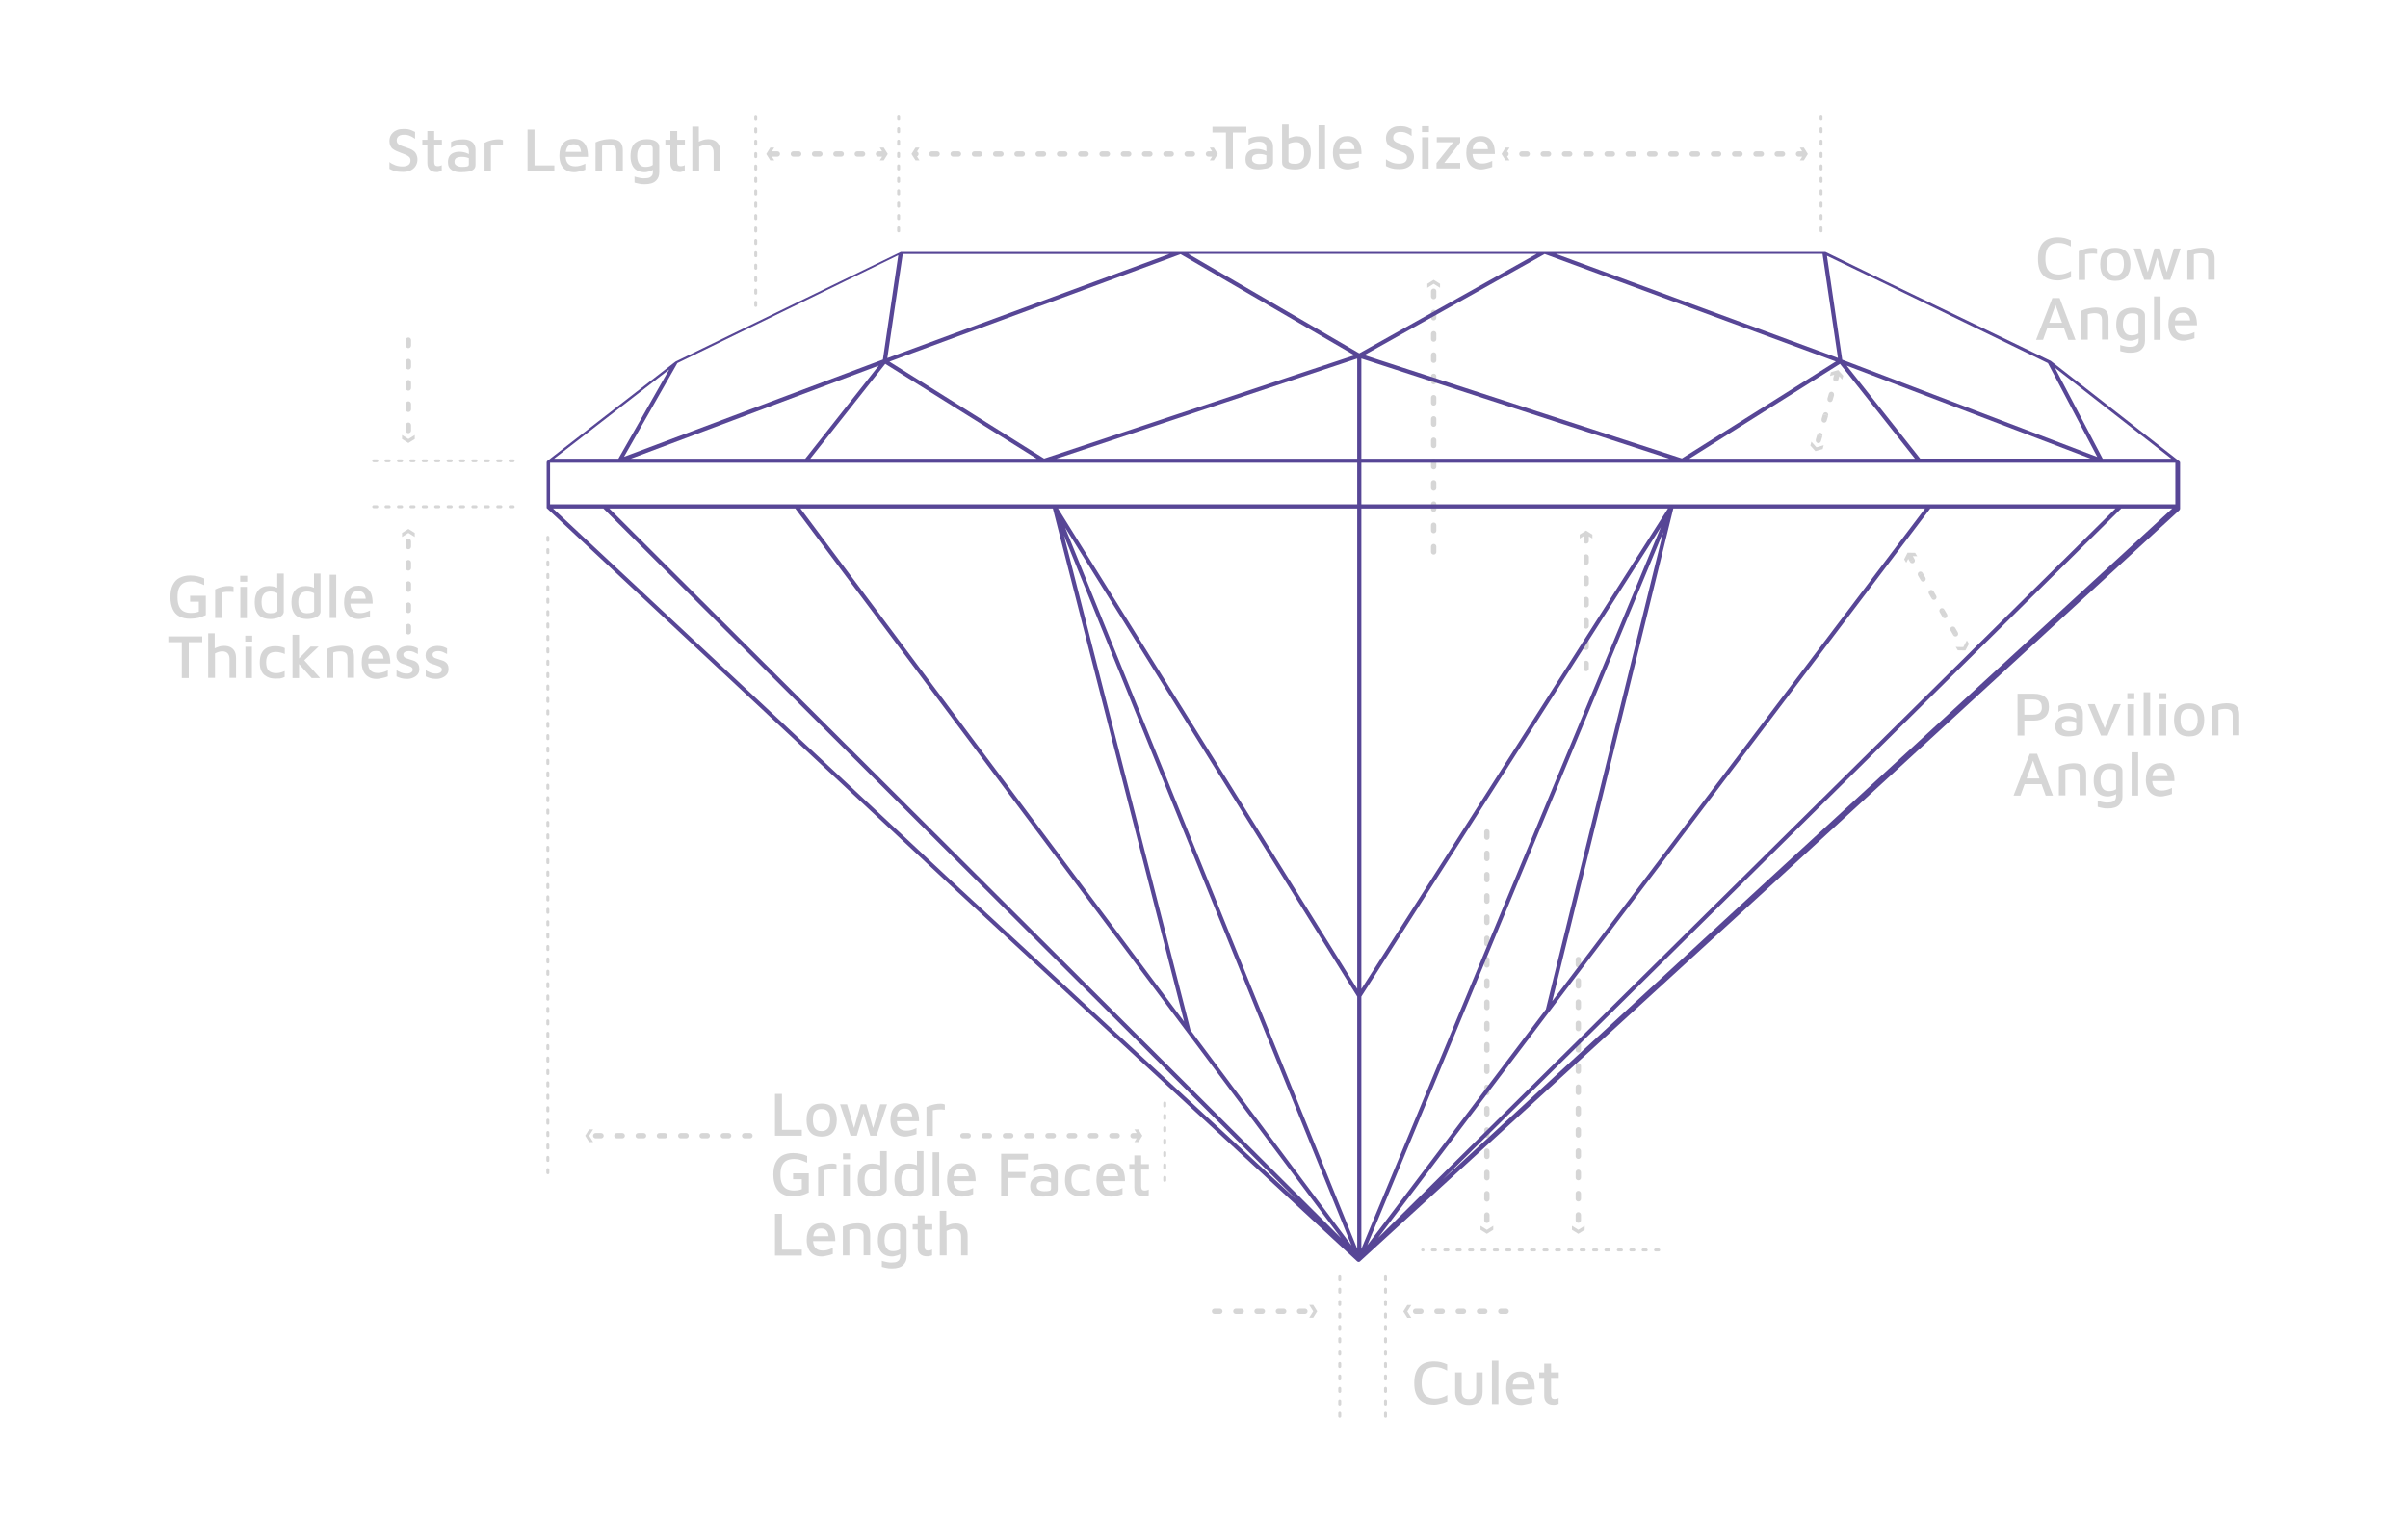 <?xml version="1.0" encoding="utf-8"?>
<!-- Generator: Adobe Illustrator 22.0.0, SVG Export Plug-In . SVG Version: 6.00 Build 0)  -->
<svg version="1.1" id="Layer_1" xmlns="http://www.w3.org/2000/svg" xmlns:xlink="http://www.w3.org/1999/xlink" x="0px" y="0px"
	 viewBox="0 0 1625 1028" style="enable-background:new 0 0 1625 1028;" xml:space="preserve">
<style type="text/css">
	.st0{fill:#D6D6D6;}
	.st1{fill:#574696;}
</style>
<g>
	<g>
		<path class="st0" d="M510,207.1c-0.6,0-1-0.5-1-1V204c0-0.6,0.5-1,1-1s1,0.5,1,1v2.1C511.1,206.6,510.6,207.1,510,207.1z
			 M510,198.8c-0.6,0-1-0.5-1-1v-2.1c0-0.6,0.5-1,1-1s1,0.5,1,1v2.1C511.1,198.3,510.6,198.8,510,198.8z M510,190.4
			c-0.6,0-1-0.5-1-1v-2.1c0-0.6,0.5-1,1-1s1,0.5,1,1v2.1C511.1,189.9,510.6,190.4,510,190.4z M510,182c-0.6,0-1-0.5-1-1v-2.1
			c0-0.6,0.5-1,1-1s1,0.5,1,1v2.1C511.1,181.5,510.6,182,510,182z M510,173.6c-0.6,0-1-0.5-1-1v-2.1c0-0.6,0.5-1,1-1s1,0.5,1,1v2.1
			C511.1,173.2,510.6,173.6,510,173.6z M510,165.3c-0.6,0-1-0.5-1-1v-2.1c0-0.6,0.5-1,1-1s1,0.5,1,1v2.1
			C511.1,164.8,510.6,165.3,510,165.3z M510,156.9c-0.6,0-1-0.5-1-1v-2.1c0-0.6,0.5-1,1-1s1,0.5,1,1v2.1
			C511.1,156.4,510.6,156.9,510,156.9z M510,148.5c-0.6,0-1-0.5-1-1v-2.1c0-0.6,0.5-1,1-1s1,0.5,1,1v2.1
			C511.1,148.1,510.6,148.5,510,148.5z M510,140.2c-0.6,0-1-0.5-1-1V137c0-0.6,0.5-1,1-1s1,0.5,1,1v2.1
			C511.1,139.7,510.6,140.2,510,140.2z M510,131.8c-0.6,0-1-0.5-1-1v-2.1c0-0.6,0.5-1,1-1s1,0.5,1,1v2.1
			C511.1,131.3,510.6,131.8,510,131.8z M510,123.4c-0.6,0-1-0.5-1-1v-2.1c0-0.6,0.5-1,1-1s1,0.5,1,1v2.1
			C511.1,123,510.6,123.4,510,123.4z M510,115.1c-0.6,0-1-0.5-1-1v-2.1c0-0.6,0.5-1,1-1s1,0.5,1,1v2.1
			C511.1,114.6,510.6,115.1,510,115.1z M510,106.7c-0.6,0-1-0.5-1-1v-2.1c0-0.6,0.5-1,1-1s1,0.5,1,1v2.1
			C511.1,106.2,510.6,106.7,510,106.7z M510,98.3c-0.6,0-1-0.5-1-1v-2.1c0-0.6,0.5-1,1-1s1,0.5,1,1v2.1
			C511.1,97.9,510.6,98.3,510,98.3z M510,90c-0.6,0-1-0.5-1-1v-2.1c0-0.6,0.5-1,1-1s1,0.5,1,1v2.1C511.1,89.5,510.6,90,510,90z
			 M510,81.6c-0.6,0-1-0.5-1-1v-2.1c0-0.6,0.5-1,1-1s1,0.5,1,1v2.1C511.1,81.1,510.6,81.6,510,81.6z"/>
	</g>
	<g>
		<path class="st0" d="M606.4,156.8c-0.6,0-1-0.5-1-1v-2.1c0-0.6,0.5-1,1-1c0.6,0,1,0.5,1,1v2.1C607.5,156.4,607,156.8,606.4,156.8z
			 M606.4,148.5c-0.6,0-1-0.5-1-1v-2.1c0-0.6,0.5-1,1-1c0.6,0,1,0.5,1,1v2.1C607.5,148,607,148.5,606.4,148.5z M606.4,140.1
			c-0.6,0-1-0.5-1-1V137c0-0.6,0.5-1,1-1c0.6,0,1,0.5,1,1v2.1C607.5,139.6,607,140.1,606.4,140.1z M606.4,131.7c-0.6,0-1-0.5-1-1
			v-2.1c0-0.6,0.5-1,1-1c0.6,0,1,0.5,1,1v2.1C607.5,131.3,607,131.7,606.4,131.7z M606.4,123.4c-0.6,0-1-0.5-1-1v-2.1
			c0-0.6,0.5-1,1-1c0.6,0,1,0.5,1,1v2.1C607.5,122.9,607,123.4,606.4,123.4z M606.4,115c-0.6,0-1-0.5-1-1v-2.1c0-0.6,0.5-1,1-1
			c0.6,0,1,0.5,1,1v2.1C607.5,114.5,607,115,606.4,115z M606.4,106.6c-0.6,0-1-0.5-1-1v-2.1c0-0.6,0.5-1,1-1c0.6,0,1,0.5,1,1v2.1
			C607.5,106.2,607,106.6,606.4,106.6z M606.4,98.3c-0.6,0-1-0.5-1-1v-2.1c0-0.6,0.5-1,1-1c0.6,0,1,0.5,1,1v2.1
			C607.5,97.8,607,98.3,606.4,98.3z M606.4,89.9c-0.6,0-1-0.5-1-1v-2.1c0-0.6,0.5-1,1-1c0.6,0,1,0.5,1,1v2.1
			C607.5,89.4,607,89.9,606.4,89.9z M606.4,81.5c-0.6,0-1-0.5-1-1v-2.1c0-0.6,0.5-1,1-1c0.6,0,1,0.5,1,1v2.1
			C607.5,81.1,607,81.5,606.4,81.5z"/>
	</g>
	<g>
		<path class="st0" d="M1228.9,156.8c-0.6,0-1-0.5-1-1v-2.1c0-0.6,0.5-1,1-1c0.6,0,1,0.5,1,1v2.1
			C1230,156.4,1229.5,156.8,1228.9,156.8z M1228.9,148.5c-0.6,0-1-0.5-1-1v-2.1c0-0.6,0.5-1,1-1c0.6,0,1,0.5,1,1v2.1
			C1230,148,1229.5,148.5,1228.9,148.5z M1228.9,140.1c-0.6,0-1-0.5-1-1V137c0-0.6,0.5-1,1-1c0.6,0,1,0.5,1,1v2.1
			C1230,139.6,1229.5,140.1,1228.9,140.1z M1228.9,131.7c-0.6,0-1-0.5-1-1v-2.1c0-0.6,0.5-1,1-1c0.6,0,1,0.5,1,1v2.1
			C1230,131.3,1229.5,131.7,1228.9,131.7z M1228.9,123.4c-0.6,0-1-0.5-1-1v-2.1c0-0.6,0.5-1,1-1c0.6,0,1,0.5,1,1v2.1
			C1230,122.9,1229.5,123.4,1228.9,123.4z M1228.9,115c-0.6,0-1-0.5-1-1v-2.1c0-0.6,0.5-1,1-1c0.6,0,1,0.5,1,1v2.1
			C1230,114.5,1229.5,115,1228.9,115z M1228.9,106.6c-0.6,0-1-0.5-1-1v-2.1c0-0.6,0.5-1,1-1c0.6,0,1,0.5,1,1v2.1
			C1230,106.2,1229.5,106.6,1228.9,106.6z M1228.9,98.3c-0.6,0-1-0.5-1-1v-2.1c0-0.6,0.5-1,1-1c0.6,0,1,0.5,1,1v2.1
			C1230,97.8,1229.5,98.3,1228.9,98.3z M1228.9,89.9c-0.6,0-1-0.5-1-1v-2.1c0-0.6,0.5-1,1-1c0.6,0,1,0.5,1,1v2.1
			C1230,89.4,1229.5,89.9,1228.9,89.9z M1228.9,81.5c-0.6,0-1-0.5-1-1v-2.1c0-0.6,0.5-1,1-1c0.6,0,1,0.5,1,1v2.1
			C1230,81.1,1229.5,81.5,1228.9,81.5z"/>
	</g>
	<g>
		<g>
			<path class="st0" d="M1214.6,108.2l2.7-4.3l-2.7-4.3h2.7l2.7,4.3l-2.7,4.3H1214.6z M1217.3,102.1c1,0,1.8,0.8,1.8,1.8
				s-0.8,1.8-1.8,1.8V102.1z M1213.7,105.7v-3.6h3.6v3.6H1213.7z M1213.7,105.7c-1,0-1.8-0.8-1.8-1.8c0-1,0.8-1.8,1.8-1.8V105.7z
				 M1202.9,102.1c1,0,1.8,0.8,1.8,1.8s-0.8,1.8-1.8,1.8V102.1z M1199.3,105.7v-3.6h3.6v3.6H1199.3z M1199.3,105.7
				c-1,0-1.8-0.8-1.8-1.8c0-1,0.8-1.8,1.8-1.8V105.7z M1188.6,102.1c1,0,1.8,0.8,1.8,1.8s-0.8,1.8-1.8,1.8V102.1z M1185,105.7v-3.6
				h3.6v3.6H1185z M1185,105.7c-1,0-1.8-0.8-1.8-1.8c0-1,0.8-1.8,1.8-1.8V105.7z M1174.2,102.1c1,0,1.8,0.8,1.8,1.8
				s-0.8,1.8-1.8,1.8V102.1z M1170.6,105.7v-3.6h3.6v3.6H1170.6z M1170.6,105.7c-1,0-1.8-0.8-1.8-1.8c0-1,0.8-1.8,1.8-1.8V105.7z
				 M1159.8,102.1c1,0,1.8,0.8,1.8,1.8s-0.8,1.8-1.8,1.8V102.1z M1156.3,105.7v-3.6h3.6v3.6H1156.3z M1156.3,105.7
				c-1,0-1.8-0.8-1.8-1.8c0-1,0.8-1.8,1.8-1.8V105.7z M1145.5,102.1c1,0,1.8,0.8,1.8,1.8s-0.8,1.8-1.8,1.8V102.1z M1141.9,105.7
				v-3.6h3.6v3.6H1141.9z M1141.9,105.7c-1,0-1.8-0.8-1.8-1.8c0-1,0.8-1.8,1.8-1.8V105.7z M1131.1,102.1c1,0,1.8,0.8,1.8,1.8
				s-0.8,1.8-1.8,1.8V102.1z M1127.5,105.7v-3.6h3.6v3.6H1127.5z M1127.5,105.7c-1,0-1.8-0.8-1.8-1.8c0-1,0.8-1.8,1.8-1.8V105.7z
				 M1116.8,102.1c1,0,1.8,0.8,1.8,1.8s-0.8,1.8-1.8,1.8V102.1z M1113.2,105.7v-3.6h3.6v3.6H1113.2z M1113.2,105.7
				c-1,0-1.8-0.8-1.8-1.8c0-1,0.8-1.8,1.8-1.8V105.7z M1102.4,102.1c1,0,1.8,0.8,1.8,1.8s-0.8,1.8-1.8,1.8V102.1z M1098.8,105.7
				v-3.6h3.6v3.6H1098.8z M1098.8,105.7c-1,0-1.8-0.8-1.8-1.8c0-1,0.8-1.8,1.8-1.8V105.7z M1088.1,102.1c1,0,1.8,0.8,1.8,1.8
				s-0.8,1.8-1.8,1.8V102.1z M1084.5,105.7v-3.6h3.6v3.6H1084.5z M1084.5,105.7c-1,0-1.8-0.8-1.8-1.8c0-1,0.8-1.8,1.8-1.8V105.7z
				 M1073.7,102.1c1,0,1.8,0.8,1.8,1.8s-0.8,1.8-1.8,1.8V102.1z M1070.1,105.7v-3.6h3.6v3.6H1070.1z M1070.1,105.7
				c-1,0-1.8-0.8-1.8-1.8c0-1,0.8-1.8,1.8-1.8V105.7z M1059.3,102.1c1,0,1.8,0.8,1.8,1.8s-0.8,1.8-1.8,1.8V102.1z M1055.8,105.7
				v-3.6h3.6v3.6H1055.8z M1055.8,105.7c-1,0-1.8-0.8-1.8-1.8c0-1,0.8-1.8,1.8-1.8V105.7z M1045,102.1c1,0,1.8,0.8,1.8,1.8
				s-0.8,1.8-1.8,1.8V102.1z M1041.4,105.7v-3.6h3.6v3.6H1041.4z M1041.4,105.7c-1,0-1.8-0.8-1.8-1.8c0-1,0.8-1.8,1.8-1.8V105.7z
				 M1030.6,102.1c1,0,1.8,0.8,1.8,1.8s-0.8,1.8-1.8,1.8V102.1z M1027,105.7v-3.6h3.6v3.6H1027z M1027,105.7c-1,0-1.8-0.8-1.8-1.8
				c0-1,0.8-1.8,1.8-1.8V105.7z M1016.3,102.1c1,0,1.8,0.8,1.8,1.8s-0.8,1.8-1.8,1.8V102.1z M1016,102.1h0.3v3.6h-0.3V102.1z
				 M1018.7,108.2h-2.7l-2.7-4.3l2.7-4.3h2.7l-2.7,4.3L1018.7,108.2z M1016,105.7c-1,0-1.8-0.8-1.8-1.8s0.8-1.8,1.8-1.8V105.7z"/>
		</g>
	</g>
	<g>
		<path class="st0" d="M369.7,792.3c-0.6,0-1-0.5-1-1v-2.1c0-0.6,0.5-1,1-1s1,0.5,1,1v2.1C370.8,791.9,370.3,792.3,369.7,792.3z
			 M369.7,784c-0.6,0-1-0.5-1-1v-2.1c0-0.6,0.5-1,1-1s1,0.5,1,1v2.1C370.8,783.5,370.3,784,369.7,784z M369.7,775.6
			c-0.6,0-1-0.5-1-1v-2.1c0-0.6,0.5-1,1-1s1,0.5,1,1v2.1C370.8,775.1,370.3,775.6,369.7,775.6z M369.7,767.2c-0.6,0-1-0.5-1-1v-2.1
			c0-0.6,0.5-1,1-1s1,0.5,1,1v2.1C370.8,766.7,370.3,767.2,369.7,767.2z M369.7,758.9c-0.6,0-1-0.5-1-1v-2.1c0-0.6,0.5-1,1-1
			s1,0.5,1,1v2.1C370.8,758.4,370.3,758.9,369.7,758.9z M369.7,750.5c-0.6,0-1-0.5-1-1v-2.1c0-0.6,0.5-1,1-1s1,0.5,1,1v2.1
			C370.8,750,370.3,750.5,369.7,750.5z M369.7,742.1c-0.6,0-1-0.5-1-1V739c0-0.6,0.5-1,1-1s1,0.5,1,1v2.1
			C370.8,741.6,370.3,742.1,369.7,742.1z M369.7,733.7c-0.6,0-1-0.5-1-1v-2.1c0-0.6,0.5-1,1-1s1,0.5,1,1v2.1
			C370.8,733.3,370.3,733.7,369.7,733.7z M369.7,725.4c-0.6,0-1-0.5-1-1v-2.1c0-0.6,0.5-1,1-1s1,0.5,1,1v2.1
			C370.8,724.9,370.3,725.4,369.7,725.4z M369.7,717c-0.6,0-1-0.5-1-1v-2.1c0-0.6,0.5-1,1-1s1,0.5,1,1v2.1
			C370.8,716.5,370.3,717,369.7,717z M369.7,708.6c-0.6,0-1-0.5-1-1v-2.1c0-0.6,0.5-1,1-1s1,0.5,1,1v2.1
			C370.8,708.2,370.3,708.6,369.7,708.6z M369.7,700.3c-0.6,0-1-0.5-1-1v-2.1c0-0.6,0.5-1,1-1s1,0.5,1,1v2.1
			C370.8,699.8,370.3,700.3,369.7,700.3z M369.7,691.9c-0.6,0-1-0.5-1-1v-2.1c0-0.6,0.5-1,1-1s1,0.5,1,1v2.1
			C370.8,691.4,370.3,691.9,369.7,691.9z M369.7,683.5c-0.6,0-1-0.5-1-1v-2.1c0-0.6,0.5-1,1-1s1,0.5,1,1v2.1
			C370.8,683.1,370.3,683.5,369.7,683.5z M369.7,675.2c-0.6,0-1-0.5-1-1V672c0-0.6,0.5-1,1-1s1,0.5,1,1v2.1
			C370.8,674.7,370.3,675.2,369.7,675.2z M369.7,666.8c-0.6,0-1-0.5-1-1v-2.1c0-0.6,0.5-1,1-1s1,0.5,1,1v2.1
			C370.8,666.3,370.3,666.8,369.7,666.8z M369.7,658.4c-0.6,0-1-0.5-1-1v-2.1c0-0.6,0.5-1,1-1s1,0.5,1,1v2.1
			C370.8,658,370.3,658.4,369.7,658.4z M369.7,650.1c-0.6,0-1-0.5-1-1v-2.1c0-0.6,0.5-1,1-1s1,0.5,1,1v2.1
			C370.8,649.6,370.3,650.1,369.7,650.1z M369.7,641.7c-0.6,0-1-0.5-1-1v-2.1c0-0.6,0.5-1,1-1s1,0.5,1,1v2.1
			C370.8,641.2,370.3,641.7,369.7,641.7z M369.7,633.3c-0.6,0-1-0.5-1-1v-2.1c0-0.6,0.5-1,1-1s1,0.5,1,1v2.1
			C370.8,632.9,370.3,633.3,369.7,633.3z M369.7,625c-0.6,0-1-0.5-1-1v-2.1c0-0.6,0.5-1,1-1s1,0.5,1,1v2.1
			C370.8,624.5,370.3,625,369.7,625z M369.7,616.6c-0.6,0-1-0.5-1-1v-2.1c0-0.6,0.5-1,1-1s1,0.5,1,1v2.1
			C370.8,616.1,370.3,616.6,369.7,616.6z M369.7,608.2c-0.6,0-1-0.5-1-1v-2.1c0-0.6,0.5-1,1-1s1,0.5,1,1v2.1
			C370.8,607.8,370.3,608.2,369.7,608.2z M369.7,599.9c-0.6,0-1-0.5-1-1v-2.1c0-0.6,0.5-1,1-1s1,0.5,1,1v2.1
			C370.8,599.4,370.3,599.9,369.7,599.9z M369.7,591.5c-0.6,0-1-0.5-1-1v-2.1c0-0.6,0.5-1,1-1s1,0.5,1,1v2.1
			C370.8,591,370.3,591.5,369.7,591.5z M369.7,583.1c-0.6,0-1-0.5-1-1V580c0-0.6,0.5-1,1-1s1,0.5,1,1v2.1
			C370.8,582.7,370.3,583.1,369.7,583.1z M369.7,574.8c-0.6,0-1-0.5-1-1v-2.1c0-0.6,0.5-1,1-1s1,0.5,1,1v2.1
			C370.8,574.3,370.3,574.8,369.7,574.8z M369.7,566.4c-0.6,0-1-0.5-1-1v-2.1c0-0.6,0.5-1,1-1s1,0.5,1,1v2.1
			C370.8,565.9,370.3,566.4,369.7,566.4z M369.7,558c-0.6,0-1-0.5-1-1v-2.1c0-0.6,0.5-1,1-1s1,0.5,1,1v2.1
			C370.8,557.6,370.3,558,369.7,558z M369.7,549.7c-0.6,0-1-0.5-1-1v-2.1c0-0.6,0.5-1,1-1s1,0.5,1,1v2.1
			C370.8,549.2,370.3,549.7,369.7,549.7z M369.7,541.3c-0.6,0-1-0.5-1-1v-2.1c0-0.6,0.5-1,1-1s1,0.5,1,1v2.1
			C370.8,540.8,370.3,541.3,369.7,541.3z M369.7,532.9c-0.6,0-1-0.5-1-1v-2.1c0-0.6,0.5-1,1-1s1,0.5,1,1v2.1
			C370.8,532.5,370.3,532.9,369.7,532.9z M369.7,524.6c-0.6,0-1-0.5-1-1v-2.1c0-0.6,0.5-1,1-1s1,0.5,1,1v2.1
			C370.8,524.1,370.3,524.6,369.7,524.6z M369.7,516.2c-0.6,0-1-0.5-1-1V513c0-0.6,0.5-1,1-1s1,0.5,1,1v2.1
			C370.8,515.7,370.3,516.2,369.7,516.2z M369.7,507.8c-0.6,0-1-0.5-1-1v-2.1c0-0.6,0.5-1,1-1s1,0.5,1,1v2.1
			C370.8,507.3,370.3,507.8,369.7,507.8z M369.7,499.4c-0.6,0-1-0.5-1-1v-2.1c0-0.6,0.5-1,1-1s1,0.5,1,1v2.1
			C370.8,499,370.3,499.4,369.7,499.4z M369.7,491.1c-0.6,0-1-0.5-1-1v-2.1c0-0.6,0.5-1,1-1s1,0.5,1,1v2.1
			C370.8,490.6,370.3,491.1,369.7,491.1z M369.7,482.7c-0.6,0-1-0.5-1-1v-2.1c0-0.6,0.5-1,1-1s1,0.5,1,1v2.1
			C370.8,482.2,370.3,482.7,369.7,482.7z M369.7,474.3c-0.6,0-1-0.5-1-1v-2.1c0-0.6,0.5-1,1-1s1,0.5,1,1v2.1
			C370.8,473.9,370.3,474.3,369.7,474.3z M369.7,466c-0.6,0-1-0.5-1-1v-2.1c0-0.6,0.5-1,1-1s1,0.5,1,1v2.1
			C370.8,465.5,370.3,466,369.7,466z M369.7,457.6c-0.6,0-1-0.5-1-1v-2.1c0-0.6,0.5-1,1-1s1,0.5,1,1v2.1
			C370.8,457.1,370.3,457.6,369.7,457.6z M369.7,449.2c-0.6,0-1-0.5-1-1v-2.1c0-0.6,0.5-1,1-1s1,0.5,1,1v2.1
			C370.8,448.8,370.3,449.2,369.7,449.2z M369.7,440.9c-0.6,0-1-0.5-1-1v-2.1c0-0.6,0.5-1,1-1s1,0.5,1,1v2.1
			C370.8,440.4,370.3,440.9,369.7,440.9z M369.7,432.5c-0.6,0-1-0.5-1-1v-2.1c0-0.6,0.5-1,1-1s1,0.5,1,1v2.1
			C370.8,432,370.3,432.5,369.7,432.5z M369.7,424.1c-0.6,0-1-0.5-1-1V421c0-0.6,0.5-1,1-1s1,0.5,1,1v2.1
			C370.8,423.7,370.3,424.1,369.7,424.1z M369.7,415.8c-0.6,0-1-0.5-1-1v-2.1c0-0.6,0.5-1,1-1s1,0.5,1,1v2.1
			C370.8,415.3,370.3,415.8,369.7,415.8z M369.7,407.4c-0.6,0-1-0.5-1-1v-2.1c0-0.6,0.5-1,1-1s1,0.5,1,1v2.1
			C370.8,406.9,370.3,407.4,369.7,407.4z M369.7,399c-0.6,0-1-0.5-1-1v-2.1c0-0.6,0.5-1,1-1s1,0.5,1,1v2.1
			C370.8,398.6,370.3,399,369.7,399z M369.7,390.7c-0.6,0-1-0.5-1-1v-2.1c0-0.6,0.5-1,1-1s1,0.5,1,1v2.1
			C370.8,390.2,370.3,390.7,369.7,390.7z M369.7,382.3c-0.6,0-1-0.5-1-1v-2.1c0-0.6,0.5-1,1-1s1,0.5,1,1v2.1
			C370.8,381.8,370.3,382.3,369.7,382.3z M369.7,373.9c-0.6,0-1-0.5-1-1v-2.1c0-0.6,0.5-1,1-1s1,0.5,1,1v2.1
			C370.8,373.5,370.3,373.9,369.7,373.9z M369.7,365.6c-0.6,0-1-0.5-1-1v-2.1c0-0.6,0.5-1,1-1s1,0.5,1,1v2.1
			C370.8,365.1,370.3,365.6,369.7,365.6z"/>
	</g>
	<g>
		<path class="st0" d="M786,797.5c-0.6,0-1-0.5-1-1v-2.1c0-0.6,0.5-1,1-1c0.6,0,1,0.5,1,1v2.1C787,797,786.5,797.5,786,797.5z
			 M786,789.1c-0.6,0-1-0.5-1-1V786c0-0.6,0.5-1,1-1c0.6,0,1,0.5,1,1v2.1C787,788.7,786.5,789.1,786,789.1z M786,780.8
			c-0.6,0-1-0.5-1-1v-2.1c0-0.6,0.5-1,1-1c0.6,0,1,0.5,1,1v2.1C787,780.3,786.5,780.8,786,780.8z M786,772.4c-0.6,0-1-0.5-1-1v-2.1
			c0-0.6,0.5-1,1-1c0.6,0,1,0.5,1,1v2.1C787,771.9,786.5,772.4,786,772.4z M786,764c-0.6,0-1-0.5-1-1v-2.1c0-0.6,0.5-1,1-1
			c0.6,0,1,0.5,1,1v2.1C787,763.6,786.5,764,786,764z M786,755.7c-0.6,0-1-0.5-1-1v-2.1c0-0.6,0.5-1,1-1c0.6,0,1,0.5,1,1v2.1
			C787,755.2,786.5,755.7,786,755.7z M786,747.3c-0.6,0-1-0.5-1-1v-2.1c0-0.6,0.5-1,1-1c0.6,0,1,0.5,1,1v2.1
			C787,746.8,786.5,747.3,786,747.3z"/>
	</g>
	<g>
		<g>
			<path class="st0" d="M816.4,108.2l2.7-4.3l-2.7-4.3h2.7l2.7,4.3l-2.7,4.3H816.4z M819.1,102.1c1,0,1.8,0.8,1.8,1.8
				s-0.8,1.8-1.8,1.8V102.1z M815.5,105.7v-3.6h3.6v3.6H815.5z M815.5,105.7c-1,0-1.8-0.8-1.8-1.8c0-1,0.8-1.8,1.8-1.8V105.7z
				 M804.7,102.1c1,0,1.8,0.8,1.8,1.8s-0.8,1.8-1.8,1.8V102.1z M801.1,105.7v-3.6h3.6v3.6H801.1z M801.1,105.7c-1,0-1.8-0.8-1.8-1.8
				c0-1,0.8-1.8,1.8-1.8V105.7z M790.4,102.1c1,0,1.8,0.8,1.8,1.8s-0.8,1.8-1.8,1.8V102.1z M786.8,105.7v-3.6h3.6v3.6H786.8z
				 M786.8,105.7c-1,0-1.8-0.8-1.8-1.8c0-1,0.8-1.8,1.8-1.8V105.7z M776,102.1c1,0,1.8,0.8,1.8,1.8s-0.8,1.8-1.8,1.8V102.1z
				 M772.4,105.7v-3.6h3.6v3.6H772.4z M772.4,105.7c-1,0-1.8-0.8-1.8-1.8c0-1,0.8-1.8,1.8-1.8V105.7z M761.7,102.1
				c1,0,1.8,0.8,1.8,1.8s-0.8,1.8-1.8,1.8V102.1z M758.1,105.7v-3.6h3.6v3.6H758.1z M758.1,105.7c-1,0-1.8-0.8-1.8-1.8
				c0-1,0.8-1.8,1.8-1.8V105.7z M747.3,102.1c1,0,1.8,0.8,1.8,1.8s-0.8,1.8-1.8,1.8V102.1z M743.7,105.7v-3.6h3.6v3.6H743.7z
				 M743.7,105.7c-1,0-1.8-0.8-1.8-1.8c0-1,0.8-1.8,1.8-1.8V105.7z M732.9,102.1c1,0,1.8,0.8,1.8,1.8s-0.8,1.8-1.8,1.8V102.1z
				 M729.3,105.7v-3.6h3.6v3.6H729.3z M729.3,105.7c-1,0-1.8-0.8-1.8-1.8c0-1,0.8-1.8,1.8-1.8V105.7z M718.6,102.1
				c1,0,1.8,0.8,1.8,1.8s-0.8,1.8-1.8,1.8V102.1z M715,105.7v-3.6h3.6v3.6H715z M715,105.7c-1,0-1.8-0.8-1.8-1.8
				c0-1,0.8-1.8,1.8-1.8V105.7z M704.2,102.1c1,0,1.8,0.8,1.8,1.8s-0.8,1.8-1.8,1.8V102.1z M700.6,105.7v-3.6h3.6v3.6H700.6z
				 M700.6,105.7c-1,0-1.8-0.8-1.8-1.8c0-1,0.8-1.8,1.8-1.8V105.7z M689.9,102.1c1,0,1.8,0.8,1.8,1.8s-0.8,1.8-1.8,1.8V102.1z
				 M686.3,105.7v-3.6h3.6v3.6H686.3z M686.3,105.7c-1,0-1.8-0.8-1.8-1.8c0-1,0.8-1.8,1.8-1.8V105.7z M675.5,102.1
				c1,0,1.8,0.8,1.8,1.8s-0.8,1.8-1.8,1.8V102.1z M671.9,105.7v-3.6h3.6v3.6H671.9z M671.9,105.7c-1,0-1.8-0.8-1.8-1.8
				c0-1,0.8-1.8,1.8-1.8V105.7z M661.1,102.1c1,0,1.8,0.8,1.8,1.8s-0.8,1.8-1.8,1.8V102.1z M657.6,105.7v-3.6h3.6v3.6H657.6z
				 M657.6,105.7c-1,0-1.8-0.8-1.8-1.8c0-1,0.8-1.8,1.8-1.8V105.7z M646.8,102.1c1,0,1.8,0.8,1.8,1.8s-0.8,1.8-1.8,1.8V102.1z
				 M643.2,105.7v-3.6h3.6v3.6H643.2z M643.2,105.7c-1,0-1.8-0.8-1.8-1.8c0-1,0.8-1.8,1.8-1.8V105.7z M632.4,102.1
				c1,0,1.8,0.8,1.8,1.8s-0.8,1.8-1.8,1.8V102.1z M628.8,105.7v-3.6h3.6v3.6H628.8z M628.8,105.7c-1,0-1.8-0.8-1.8-1.8
				c0-1,0.8-1.8,1.8-1.8V105.7z M618.1,102.1c1,0,1.8,0.8,1.8,1.8s-0.8,1.8-1.8,1.8V102.1z M617.8,102.1h0.3v3.6h-0.3V102.1z
				 M620.5,108.2h-2.7l-2.7-4.3l2.7-4.3h2.7l-2.7,4.3L620.5,108.2z M617.8,105.7c-1,0-1.8-0.8-1.8-1.8s0.8-1.8,1.8-1.8V105.7z"/>
		</g>
	</g>
	<g>
		<g>
			<path class="st0" d="M593.7,108.2l2.7-4.3l-2.7-4.3h2.7l2.7,4.3l-2.7,4.3H593.7z M596.4,102.1c1,0,1.8,0.8,1.8,1.8
				s-0.8,1.8-1.8,1.8V102.1z M592.8,105.7v-3.6h3.6v3.6H592.8z M592.8,105.7c-1,0-1.8-0.8-1.8-1.8c0-1,0.8-1.8,1.8-1.8V105.7z
				 M582.1,102.1c1,0,1.8,0.8,1.8,1.8s-0.8,1.8-1.8,1.8V102.1z M578.5,105.7v-3.6h3.6v3.6H578.5z M578.5,105.7c-1,0-1.8-0.8-1.8-1.8
				c0-1,0.8-1.8,1.8-1.8V105.7z M567.7,102.1c1,0,1.8,0.8,1.8,1.8s-0.8,1.8-1.8,1.8V102.1z M564.1,105.7v-3.6h3.6v3.6H564.1z
				 M564.1,105.7c-1,0-1.8-0.8-1.8-1.8c0-1,0.8-1.8,1.8-1.8V105.7z M553.3,102.1c1,0,1.8,0.8,1.8,1.8s-0.8,1.8-1.8,1.8V102.1z
				 M549.7,105.7v-3.6h3.6v3.6H549.7z M549.7,105.7c-1,0-1.8-0.8-1.8-1.8c0-1,0.8-1.8,1.8-1.8V105.7z M539,102.1
				c1,0,1.8,0.8,1.8,1.8s-0.8,1.8-1.8,1.8V102.1z M535.4,105.7v-3.6h3.6v3.6H535.4z M535.4,105.7c-1,0-1.8-0.8-1.8-1.8
				c0-1,0.8-1.8,1.8-1.8V105.7z M524.6,102.1c1,0,1.8,0.8,1.8,1.8s-0.8,1.8-1.8,1.8V102.1z M521,105.7v-3.6h3.6v3.6H521z M521,105.7
				c-1,0-1.8-0.8-1.8-1.8c0-1,0.8-1.8,1.8-1.8V105.7z M522.5,108.2h-2.7l-2.7-4.3l2.7-4.3h2.7l-2.7,4.3L522.5,108.2z"/>
		</g>
	</g>
	<g>
		<g>
			<path class="st0" d="M506.1,764.5c1,0,1.8,0.8,1.8,1.8c0,1-0.8,1.8-1.8,1.8V764.5z M502.5,768.1v-3.6h3.6v3.6H502.5z
				 M502.5,768.1c-1,0-1.8-0.8-1.8-1.8c0-1,0.8-1.8,1.8-1.8V768.1z M491.7,764.5c1,0,1.8,0.8,1.8,1.8c0,1-0.8,1.8-1.8,1.8V764.5z
				 M488.1,768.1v-3.6h3.6v3.6H488.1z M488.1,768.1c-1,0-1.8-0.8-1.8-1.8c0-1,0.8-1.8,1.8-1.8V768.1z M477.3,764.5
				c1,0,1.8,0.8,1.8,1.8c0,1-0.8,1.8-1.8,1.8V764.5z M473.8,768.1v-3.6h3.6v3.6H473.8z M473.8,768.1c-1,0-1.8-0.8-1.8-1.8
				c0-1,0.8-1.8,1.8-1.8V768.1z M463,764.5c1,0,1.8,0.8,1.8,1.8c0,1-0.8,1.8-1.8,1.8V764.5z M459.4,768.1v-3.6h3.6v3.6H459.4z
				 M459.4,768.1c-1,0-1.8-0.8-1.8-1.8c0-1,0.8-1.8,1.8-1.8V768.1z M448.6,764.5c1,0,1.8,0.8,1.8,1.8c0,1-0.8,1.8-1.8,1.8V764.5z
				 M445,768.1v-3.6h3.6v3.6H445z M445,768.1c-1,0-1.8-0.8-1.8-1.8c0-1,0.8-1.8,1.8-1.8V768.1z M434.3,764.5c1,0,1.8,0.8,1.8,1.8
				c0,1-0.8,1.8-1.8,1.8V764.5z M430.7,768.1v-3.6h3.6v3.6H430.7z M430.7,768.1c-1,0-1.8-0.8-1.8-1.8c0-1,0.8-1.8,1.8-1.8V768.1z
				 M419.9,764.5c1,0,1.8,0.8,1.8,1.8c0,1-0.8,1.8-1.8,1.8V764.5z M416.3,768.1v-3.6h3.6v3.6H416.3z M416.3,768.1
				c-1,0-1.8-0.8-1.8-1.8c0-1,0.8-1.8,1.8-1.8V768.1z M405.6,764.5c1,0,1.8,0.8,1.8,1.8c0,1-0.8,1.8-1.8,1.8V764.5z M402,768.1v-3.6
				h3.6v3.6H402z M402,768.1c-1,0-1.8-0.8-1.8-1.8c0-1,0.8-1.8,1.8-1.8V768.1z M400.3,770.6h-2.7l-2.7-4.3l2.7-4.3h2.7l-2.7,4.3
				L400.3,770.6z"/>
		</g>
	</g>
	<g>
		<g>
			<path class="st0" d="M765.5,770.6l2.7-4.3l-2.7-4.3h2.7l2.7,4.3l-2.7,4.3H765.5z M768.2,764.5c1,0,1.8,0.8,1.8,1.8
				c0,1-0.8,1.8-1.8,1.8V764.5z M764.6,768.1v-3.6h3.6v3.6H764.6z M764.6,768.1c-1,0-1.8-0.8-1.8-1.8c0-1,0.8-1.8,1.8-1.8V768.1z
				 M753.9,764.5c1,0,1.8,0.8,1.8,1.8c0,1-0.8,1.8-1.8,1.8V764.5z M750.3,768.1v-3.6h3.6v3.6H750.3z M750.3,768.1
				c-1,0-1.8-0.8-1.8-1.8c0-1,0.8-1.8,1.8-1.8V768.1z M739.5,764.5c1,0,1.8,0.8,1.8,1.8c0,1-0.8,1.8-1.8,1.8V764.5z M735.9,768.1
				v-3.6h3.6v3.6H735.9z M735.9,768.1c-1,0-1.8-0.8-1.8-1.8c0-1,0.8-1.8,1.8-1.8V768.1z M725.2,764.5c1,0,1.8,0.8,1.8,1.8
				c0,1-0.8,1.8-1.8,1.8V764.5z M721.6,768.1v-3.6h3.6v3.6H721.6z M721.6,768.1c-1,0-1.8-0.8-1.8-1.8c0-1,0.8-1.8,1.8-1.8V768.1z
				 M710.8,764.5c1,0,1.8,0.8,1.8,1.8c0,1-0.8,1.8-1.8,1.8V764.5z M707.2,768.1v-3.6h3.6v3.6H707.2z M707.2,768.1
				c-1,0-1.8-0.8-1.8-1.8c0-1,0.8-1.8,1.8-1.8V768.1z M696.4,764.5c1,0,1.8,0.8,1.8,1.8c0,1-0.8,1.8-1.8,1.8V764.5z M692.9,768.1
				v-3.6h3.6v3.6H692.9z M692.9,768.1c-1,0-1.8-0.8-1.8-1.8c0-1,0.8-1.8,1.8-1.8V768.1z M682.1,764.5c1,0,1.8,0.8,1.8,1.8
				c0,1-0.8,1.8-1.8,1.8V764.5z M678.5,768.1v-3.6h3.6v3.6H678.5z M678.5,768.1c-1,0-1.8-0.8-1.8-1.8c0-1,0.8-1.8,1.8-1.8V768.1z
				 M667.7,764.5c1,0,1.8,0.8,1.8,1.8c0,1-0.8,1.8-1.8,1.8V764.5z M664.1,768.1v-3.6h3.6v3.6H664.1z M664.1,768.1
				c-1,0-1.8-0.8-1.8-1.8c0-1,0.8-1.8,1.8-1.8V768.1z M653.4,764.5c1,0,1.8,0.8,1.8,1.8c0,1-0.8,1.8-1.8,1.8V764.5z M649.8,768.1
				v-3.6h3.6v3.6H649.8z M649.8,768.1c-1,0-1.8-0.8-1.8-1.8c0-1,0.8-1.8,1.8-1.8V768.1z"/>
		</g>
	</g>
	<g>
		<path class="st0" d="M346.3,311.9h-2.1c-0.6,0-1-0.5-1-1s0.5-1,1-1h2.1c0.6,0,1,0.5,1,1S346.9,311.9,346.3,311.9z M338,311.9h-2.1
			c-0.6,0-1-0.5-1-1s0.5-1,1-1h2.1c0.6,0,1,0.5,1,1S338.5,311.9,338,311.9z M329.6,311.9h-2.1c-0.6,0-1-0.5-1-1s0.5-1,1-1h2.1
			c0.6,0,1,0.5,1,1S330.2,311.9,329.6,311.9z M321.2,311.9h-2.1c-0.6,0-1-0.5-1-1s0.5-1,1-1h2.1c0.6,0,1,0.5,1,1
			S321.8,311.9,321.2,311.9z M312.9,311.9h-2.1c-0.6,0-1-0.5-1-1s0.5-1,1-1h2.1c0.6,0,1,0.5,1,1S313.4,311.9,312.9,311.9z
			 M304.5,311.9h-2.1c-0.6,0-1-0.5-1-1s0.5-1,1-1h2.1c0.6,0,1,0.5,1,1S305.1,311.9,304.5,311.9z M296.1,311.9H294c-0.6,0-1-0.5-1-1
			s0.5-1,1-1h2.1c0.6,0,1,0.5,1,1S296.7,311.9,296.1,311.9z M287.7,311.9h-2.1c-0.6,0-1-0.5-1-1s0.5-1,1-1h2.1c0.6,0,1,0.5,1,1
			S288.3,311.9,287.7,311.9z M279.4,311.9h-2.1c-0.6,0-1-0.5-1-1s0.5-1,1-1h2.1c0.6,0,1,0.5,1,1S280,311.9,279.4,311.9z M271,311.9
			h-2.1c-0.6,0-1-0.5-1-1s0.5-1,1-1h2.1c0.6,0,1,0.5,1,1S271.6,311.9,271,311.9z M262.6,311.9h-2.1c-0.6,0-1-0.5-1-1s0.5-1,1-1h2.1
			c0.6,0,1,0.5,1,1S263.2,311.9,262.6,311.9z M254.3,311.9h-2.1c-0.6,0-1-0.5-1-1s0.5-1,1-1h2.1c0.6,0,1,0.5,1,1
			S254.9,311.9,254.3,311.9z"/>
	</g>
	<g>
		<path class="st0" d="M346.3,342.9h-2.1c-0.6,0-1-0.5-1-1c0-0.6,0.5-1,1-1h2.1c0.6,0,1,0.5,1,1
			C347.4,342.4,346.9,342.9,346.3,342.9z M338,342.9h-2.1c-0.6,0-1-0.5-1-1c0-0.6,0.5-1,1-1h2.1c0.6,0,1,0.5,1,1
			C339,342.4,338.5,342.9,338,342.9z M329.6,342.9h-2.1c-0.6,0-1-0.5-1-1c0-0.6,0.5-1,1-1h2.1c0.6,0,1,0.5,1,1
			C330.6,342.4,330.2,342.9,329.6,342.9z M321.2,342.9h-2.1c-0.6,0-1-0.5-1-1c0-0.6,0.5-1,1-1h2.1c0.6,0,1,0.5,1,1
			C322.3,342.4,321.8,342.9,321.2,342.9z M312.9,342.9h-2.1c-0.6,0-1-0.5-1-1c0-0.6,0.5-1,1-1h2.1c0.6,0,1,0.5,1,1
			C313.9,342.4,313.4,342.9,312.9,342.9z M304.5,342.9h-2.1c-0.6,0-1-0.5-1-1c0-0.6,0.5-1,1-1h2.1c0.6,0,1,0.5,1,1
			C305.5,342.4,305.1,342.9,304.5,342.9z M296.1,342.9H294c-0.6,0-1-0.5-1-1c0-0.6,0.5-1,1-1h2.1c0.6,0,1,0.5,1,1
			C297.2,342.4,296.7,342.9,296.1,342.9z M287.7,342.9h-2.1c-0.6,0-1-0.5-1-1c0-0.6,0.5-1,1-1h2.1c0.6,0,1,0.5,1,1
			C288.8,342.4,288.3,342.9,287.7,342.9z M279.4,342.9h-2.1c-0.6,0-1-0.5-1-1c0-0.6,0.5-1,1-1h2.1c0.6,0,1,0.5,1,1
			C280.4,342.4,280,342.9,279.4,342.9z M271,342.9h-2.1c-0.6,0-1-0.5-1-1c0-0.6,0.5-1,1-1h2.1c0.6,0,1,0.5,1,1
			C272.1,342.4,271.6,342.9,271,342.9z M262.6,342.9h-2.1c-0.6,0-1-0.5-1-1c0-0.6,0.5-1,1-1h2.1c0.6,0,1,0.5,1,1
			C263.7,342.4,263.2,342.9,262.6,342.9z M254.3,342.9h-2.1c-0.6,0-1-0.5-1-1c0-0.6,0.5-1,1-1h2.1c0.6,0,1,0.5,1,1
			C255.3,342.4,254.9,342.9,254.3,342.9z"/>
	</g>
	<g>
		<g>
			<path class="st0" d="M273.8,229.5c0-1,0.8-1.8,1.8-1.8s1.8,0.8,1.8,1.8H273.8z M277.4,233.1h-3.6v-3.6h3.6V233.1z M277.4,233.1
				c0,1-0.8,1.8-1.8,1.8s-1.8-0.8-1.8-1.8H277.4z M273.8,243.9c0-1,0.8-1.8,1.8-1.8s1.8,0.8,1.8,1.8H273.8z M277.4,247.5h-3.6v-3.6
				h3.6V247.5z M277.4,247.5c0,1-0.8,1.8-1.8,1.8s-1.8-0.8-1.8-1.8H277.4z M273.8,258.2c0-1,0.8-1.8,1.8-1.8s1.8,0.8,1.8,1.8H273.8z
				 M277.4,261.8h-3.6v-3.6h3.6V261.8z M277.4,261.8c0,1-0.8,1.8-1.8,1.8s-1.8-0.8-1.8-1.8H277.4z M273.8,272.6c0-1,0.8-1.8,1.8-1.8
				s1.8,0.8,1.8,1.8H273.8z M277.4,276.2h-3.6v-3.6h3.6V276.2z M277.4,276.2c0,1-0.8,1.8-1.8,1.8s-1.8-0.8-1.8-1.8H277.4z
				 M273.8,286.9c0-1,0.8-1.8,1.8-1.8s1.8,0.8,1.8,1.8H273.8z M277.4,290.5h-3.6v-3.6h3.6V290.5z M277.4,290.5c0,1-0.8,1.8-1.8,1.8
				s-1.8-0.8-1.8-1.8H277.4z M279.9,293.5v2.7l-4.3,2.7l-4.3-2.7v-2.7l4.3,2.7L279.9,293.5z"/>
		</g>
	</g>
	<g>
		<g>
			<path class="st0" d="M277.4,426.3c0,1-0.8,1.8-1.8,1.8s-1.8-0.8-1.8-1.8H277.4z M273.8,422.7h3.6v3.6h-3.6V422.7z M273.8,422.7
				c0-1,0.8-1.8,1.8-1.8s1.8,0.8,1.8,1.8H273.8z M277.4,411.9c0,1-0.8,1.8-1.8,1.8s-1.8-0.8-1.8-1.8H277.4z M273.8,408.3h3.6v3.6
				h-3.6V408.3z M273.8,408.3c0-1,0.8-1.8,1.8-1.8s1.8,0.8,1.8,1.8H273.8z M277.4,397.6c0,1-0.8,1.8-1.8,1.8s-1.8-0.8-1.8-1.8H277.4
				z M273.8,394h3.6v3.6h-3.6V394z M273.8,394c0-1,0.8-1.8,1.8-1.8s1.8,0.8,1.8,1.8H273.8z M277.4,383.2c0,1-0.8,1.8-1.8,1.8
				s-1.8-0.8-1.8-1.8H277.4z M273.8,379.6h3.6v3.6h-3.6V379.6z M273.8,379.6c0-1,0.8-1.8,1.8-1.8s1.8,0.8,1.8,1.8H273.8z
				 M277.4,368.8c0,1-0.8,1.8-1.8,1.8s-1.8-0.8-1.8-1.8H277.4z M273.8,365.3h3.6v3.6h-3.6V365.3z M273.8,365.3c0-1,0.8-1.8,1.8-1.8
				s1.8,0.8,1.8,1.8H273.8z M271.3,362.3v-2.7l4.3-2.7l4.3,2.7v2.7l-4.3-2.7L271.3,362.3z"/>
		</g>
	</g>
	<g>
		<g>
			<path class="st0" d="M1293.8,375.3l-5.1-0.1l-2.3,4.5l-1.4-2.3l2.3-4.5l5.1,0.1L1293.8,375.3z M1287.1,376
				c-0.5-0.8-0.2-2,0.6-2.5c0.8-0.5,2-0.2,2.5,0.6L1287.1,376L1287.1,376z M1292,377.3l-3.1,1.8l-1.8-3.1l3.1-1.8L1292,377.3z
				 M1292,377.3c0.5,0.9,0.2,2-0.6,2.5c-0.8,0.5-2,0.2-2.5-0.6L1292,377.3L1292,377.3z M1294.4,388.4c-0.5-0.8-0.2-2,0.6-2.5
				c0.9-0.5,2-0.2,2.5,0.6L1294.4,388.4L1294.4,388.4z M1299.3,389.7l-3.1,1.8l-1.8-3.1l3.1-1.8L1299.3,389.7z M1299.3,389.7
				c0.5,0.8,0.2,2-0.6,2.5c-0.9,0.5-2,0.2-2.5-0.6L1299.3,389.7L1299.3,389.7z M1301.7,400.8c-0.5-0.9-0.2-2,0.6-2.5
				c0.9-0.5,2-0.2,2.5,0.6L1301.7,400.8L1301.7,400.8z M1306.6,402l-3.1,1.8l-1.8-3.1l3.1-1.8L1306.6,402z M1306.6,402
				c0.5,0.8,0.2,2-0.6,2.5c-0.9,0.5-2,0.2-2.5-0.6L1306.6,402L1306.6,402z M1309,413.1c-0.5-0.9-0.2-2,0.6-2.5
				c0.8-0.5,2-0.2,2.5,0.6L1309,413.1L1309,413.1z M1313.9,414.4l-3.1,1.8l-1.8-3.1l3.1-1.8L1313.9,414.4z M1313.9,414.4
				c0.5,0.8,0.2,2-0.6,2.5c-0.8,0.5-2,0.2-2.5-0.6L1313.9,414.4L1313.9,414.4z M1316.3,425.5c-0.5-0.9-0.2-2,0.6-2.5
				c0.9-0.5,2-0.2,2.5,0.6L1316.3,425.5L1316.3,425.5z M1321.2,426.7l-3.1,1.8l-1.8-3.1l3.1-1.8L1321.2,426.7L1321.2,426.7z
				 M1321.2,426.7c0.5,0.9,0.2,2-0.6,2.5c-0.9,0.5-2,0.2-2.5-0.6L1321.2,426.7L1321.2,426.7z M1327.3,432.1l1.4,2.3l-2.4,4.5
				l-5.1-0.1l-1.4-2.3l5.1,0.1L1327.3,432.1z"/>
		</g>
	</g>
	<g>
		<path class="st0" d="M935,956.6c-0.6,0-1-0.5-1-1v-2.1c0-0.6,0.5-1,1-1c0.6,0,1,0.5,1,1v2.1C936.1,956.2,935.6,956.6,935,956.6z
			 M935,948.3c-0.6,0-1-0.5-1-1v-2.1c0-0.6,0.5-1,1-1c0.6,0,1,0.5,1,1v2.1C936.1,947.8,935.6,948.3,935,948.3z M935,939.9
			c-0.6,0-1-0.5-1-1v-2.1c0-0.6,0.5-1,1-1c0.6,0,1,0.5,1,1v2.1C936.1,939.4,935.6,939.9,935,939.9z M935,931.5c-0.6,0-1-0.5-1-1
			v-2.1c0-0.6,0.5-1,1-1c0.6,0,1,0.5,1,1v2.1C936.1,931,935.6,931.5,935,931.5z M935,923.1c-0.6,0-1-0.5-1-1V920c0-0.6,0.5-1,1-1
			c0.6,0,1,0.5,1,1v2.1C936.1,922.7,935.6,923.1,935,923.1z M935,914.8c-0.6,0-1-0.5-1-1v-2.1c0-0.6,0.5-1,1-1c0.6,0,1,0.5,1,1v2.1
			C936.1,914.3,935.6,914.8,935,914.8z M935,906.4c-0.6,0-1-0.5-1-1v-2.1c0-0.6,0.5-1,1-1c0.6,0,1,0.5,1,1v2.1
			C936.1,905.9,935.6,906.4,935,906.4z M935,898c-0.6,0-1-0.5-1-1v-2.1c0-0.6,0.5-1,1-1c0.6,0,1,0.5,1,1v2.1
			C936.1,897.6,935.6,898,935,898z M935,889.7c-0.6,0-1-0.5-1-1v-2.1c0-0.6,0.5-1,1-1c0.6,0,1,0.5,1,1v2.1
			C936.1,889.2,935.6,889.7,935,889.7z M935,881.3c-0.6,0-1-0.5-1-1v-2.1c0-0.6,0.5-1,1-1c0.6,0,1,0.5,1,1v2.1
			C936.1,880.8,935.6,881.3,935,881.3z M935,872.9c-0.6,0-1-0.5-1-1v-2.1c0-0.6,0.5-1,1-1c0.6,0,1,0.5,1,1v2.1
			C936.1,872.5,935.6,872.9,935,872.9z M935,864.6c-0.6,0-1-0.5-1-1v-2.1c0-0.6,0.5-1,1-1c0.6,0,1,0.5,1,1v2.1
			C936.1,864.1,935.6,864.6,935,864.6z"/>
	</g>
	<g>
		<path class="st0" d="M904.1,956.6c-0.6,0-1-0.5-1-1v-2.1c0-0.6,0.5-1,1-1c0.6,0,1,0.5,1,1v2.1
			C905.1,956.2,904.6,956.6,904.1,956.6z M904.1,948.3c-0.6,0-1-0.5-1-1v-2.1c0-0.6,0.5-1,1-1c0.6,0,1,0.5,1,1v2.1
			C905.1,947.8,904.6,948.3,904.1,948.3z M904.1,939.9c-0.6,0-1-0.5-1-1v-2.1c0-0.6,0.5-1,1-1c0.6,0,1,0.5,1,1v2.1
			C905.1,939.4,904.6,939.9,904.1,939.9z M904.1,931.5c-0.6,0-1-0.5-1-1v-2.1c0-0.6,0.5-1,1-1c0.6,0,1,0.5,1,1v2.1
			C905.1,931,904.6,931.5,904.1,931.5z M904.1,923.1c-0.6,0-1-0.5-1-1V920c0-0.6,0.5-1,1-1c0.6,0,1,0.5,1,1v2.1
			C905.1,922.7,904.6,923.1,904.1,923.1z M904.1,914.8c-0.6,0-1-0.5-1-1v-2.1c0-0.6,0.5-1,1-1c0.6,0,1,0.5,1,1v2.1
			C905.1,914.3,904.6,914.8,904.1,914.8z M904.1,906.4c-0.6,0-1-0.5-1-1v-2.1c0-0.6,0.5-1,1-1c0.6,0,1,0.5,1,1v2.1
			C905.1,905.9,904.6,906.4,904.1,906.4z M904.1,898c-0.6,0-1-0.5-1-1v-2.1c0-0.6,0.5-1,1-1c0.6,0,1,0.5,1,1v2.1
			C905.1,897.6,904.6,898,904.1,898z M904.1,889.7c-0.6,0-1-0.5-1-1v-2.1c0-0.6,0.5-1,1-1c0.6,0,1,0.5,1,1v2.1
			C905.1,889.2,904.6,889.7,904.1,889.7z M904.1,881.3c-0.6,0-1-0.5-1-1v-2.1c0-0.6,0.5-1,1-1c0.6,0,1,0.5,1,1v2.1
			C905.1,880.8,904.6,881.3,904.1,881.3z M904.1,872.9c-0.6,0-1-0.5-1-1v-2.1c0-0.6,0.5-1,1-1c0.6,0,1,0.5,1,1v2.1
			C905.1,872.5,904.6,872.9,904.1,872.9z M904.1,864.6c-0.6,0-1-0.5-1-1v-2.1c0-0.6,0.5-1,1-1c0.6,0,1,0.5,1,1v2.1
			C905.1,864.1,904.6,864.6,904.1,864.6z"/>
	</g>
	<g>
		<g>
			<path class="st0" d="M1016.4,883c1,0,1.8,0.8,1.8,1.8c0,1-0.8,1.8-1.8,1.8V883L1016.4,883z M1012.8,886.6V883h3.6v3.6H1012.8z
				 M1012.8,886.6c-1,0-1.8-0.8-1.8-1.8c0-1,0.8-1.8,1.8-1.8V886.6L1012.8,886.6z M1002,883c1,0,1.8,0.8,1.8,1.8
				c0,1-0.8,1.8-1.8,1.8V883L1002,883z M998.4,886.6V883h3.6v3.6H998.4z M998.4,886.6c-1,0-1.8-0.8-1.8-1.8c0-1,0.8-1.8,1.8-1.8
				V886.6L998.4,886.6z M987.6,883c1,0,1.8,0.8,1.8,1.8c0,1-0.8,1.8-1.8,1.8V883L987.6,883z M984.1,886.6V883h3.6v3.6H984.1z
				 M984.1,886.6c-1,0-1.8-0.8-1.8-1.8c0-1,0.8-1.8,1.8-1.8V886.6L984.1,886.6z M973.3,883c1,0,1.8,0.8,1.8,1.8c0,1-0.8,1.8-1.8,1.8
				V883L973.3,883z M969.7,886.6V883h3.6v3.6H969.7z M969.7,886.6c-1,0-1.8-0.8-1.8-1.8c0-1,0.8-1.8,1.8-1.8V886.6L969.7,886.6z
				 M958.9,883c1,0,1.8,0.8,1.8,1.8c0,1-0.8,1.8-1.8,1.8V883L958.9,883z M955.3,886.6V883h3.6v3.6H955.3z M955.3,886.6
				c-1,0-1.8-0.8-1.8-1.8c0-1,0.8-1.8,1.8-1.8V886.6L955.3,886.6z M952.4,889.2h-2.7l-2.7-4.3l2.7-4.3h2.7l-2.7,4.3L952.4,889.2z"/>
		</g>
	</g>
	<g>
		<g>
			<path class="st0" d="M819.6,886.6c-1,0-1.8-0.8-1.8-1.8c0-1,0.8-1.8,1.8-1.8V886.6L819.6,886.6z M823.2,883v3.6h-3.6V883H823.2z
				 M823.2,883c1,0,1.8,0.8,1.8,1.8c0,1-0.8,1.8-1.8,1.8V883L823.2,883z M834,886.6c-1,0-1.8-0.8-1.8-1.8c0-1,0.8-1.8,1.8-1.8V886.6
				L834,886.6z M837.6,883v3.6H834V883H837.6z M837.6,883c1,0,1.8,0.8,1.8,1.8c0,1-0.8,1.8-1.8,1.8V883L837.6,883z M848.3,886.6
				c-1,0-1.8-0.8-1.8-1.8c0-1,0.8-1.8,1.8-1.8V886.6L848.3,886.6z M851.9,883v3.6h-3.6V883H851.9z M851.9,883c1,0,1.8,0.8,1.8,1.8
				c0,1-0.8,1.8-1.8,1.8V883L851.9,883z M862.7,886.6c-1,0-1.8-0.8-1.8-1.8c0-1,0.8-1.8,1.8-1.8V886.6L862.7,886.6z M866.3,883v3.6
				h-3.6V883H866.3z M866.3,883c1,0,1.8,0.8,1.8,1.8c0,1-0.8,1.8-1.8,1.8V883L866.3,883z M877,886.6c-1,0-1.8-0.8-1.8-1.8
				c0-1,0.8-1.8,1.8-1.8V886.6L877,886.6z M880.6,883v3.6H877V883H880.6z M880.6,883c1,0,1.8,0.8,1.8,1.8c0,1-0.8,1.8-1.8,1.8V883
				L880.6,883z M883.5,880.5h2.7l2.7,4.3l-2.7,4.3h-2.7l2.7-4.3L883.5,880.5z"/>
		</g>
	</g>
	<g>
		<path class="st0" d="M1119.3,844.4h-2.1c-0.6,0-1-0.5-1-1c0-0.6,0.5-1,1-1h2.1c0.6,0,1,0.5,1,1
			C1120.4,844,1119.9,844.4,1119.3,844.4z M1110.9,844.4h-2.1c-0.6,0-1-0.5-1-1c0-0.6,0.5-1,1-1h2.1c0.6,0,1,0.5,1,1
			C1112,844,1111.5,844.4,1110.9,844.4z M1102.6,844.4h-2.1c-0.6,0-1-0.5-1-1c0-0.6,0.5-1,1-1h2.1c0.6,0,1,0.5,1,1
			C1103.6,844,1103.2,844.4,1102.6,844.4z M1094.2,844.4h-2.1c-0.6,0-1-0.5-1-1c0-0.6,0.5-1,1-1h2.1c0.6,0,1,0.5,1,1
			C1095.3,844,1094.8,844.4,1094.2,844.4z M1085.8,844.4h-2.1c-0.6,0-1-0.5-1-1c0-0.6,0.5-1,1-1h2.1c0.6,0,1,0.5,1,1
			C1086.9,844,1086.4,844.4,1085.8,844.4z M1077.5,844.4h-2.1c-0.6,0-1-0.5-1-1c0-0.6,0.5-1,1-1h2.1c0.6,0,1,0.5,1,1
			C1078.5,844,1078.1,844.4,1077.5,844.4z M1069.1,844.4h-2.1c-0.6,0-1-0.5-1-1c0-0.6,0.5-1,1-1h2.1c0.6,0,1,0.5,1,1
			C1070.2,844,1069.7,844.4,1069.1,844.4z M1060.7,844.4h-2.1c-0.6,0-1-0.5-1-1c0-0.6,0.5-1,1-1h2.1c0.6,0,1,0.5,1,1
			C1061.8,844,1061.3,844.4,1060.7,844.4z M1052.4,844.4h-2.1c-0.6,0-1-0.5-1-1c0-0.6,0.5-1,1-1h2.1c0.6,0,1,0.5,1,1
			C1053.4,844,1053,844.4,1052.4,844.4z M1044,844.4h-2.1c-0.6,0-1-0.5-1-1c0-0.6,0.5-1,1-1h2.1c0.6,0,1,0.5,1,1
			C1045.1,844,1044.6,844.4,1044,844.4z M1035.6,844.4h-2.1c-0.6,0-1-0.5-1-1c0-0.6,0.5-1,1-1h2.1c0.6,0,1,0.5,1,1
			C1036.7,844,1036.2,844.4,1035.6,844.4z M1027.3,844.4h-2.1c-0.6,0-1-0.5-1-1c0-0.6,0.5-1,1-1h2.1c0.6,0,1,0.5,1,1
			C1028.3,844,1027.8,844.4,1027.3,844.4z M1018.9,844.4h-2.1c-0.6,0-1-0.5-1-1c0-0.6,0.5-1,1-1h2.1c0.6,0,1,0.5,1,1
			C1020,844,1019.5,844.4,1018.9,844.4z M1010.5,844.4h-2.1c-0.6,0-1-0.5-1-1c0-0.6,0.5-1,1-1h2.1c0.6,0,1,0.5,1,1
			C1011.6,844,1011.1,844.4,1010.5,844.4z M1002.2,844.4h-2.1c-0.6,0-1-0.5-1-1c0-0.6,0.5-1,1-1h2.1c0.6,0,1,0.5,1,1
			C1003.2,844,1002.7,844.4,1002.2,844.4z M993.8,844.4h-2.1c-0.6,0-1-0.5-1-1c0-0.6,0.5-1,1-1h2.1c0.6,0,1,0.5,1,1
			C994.8,844,994.4,844.4,993.8,844.4z M985.4,844.4h-2.1c-0.6,0-1-0.5-1-1c0-0.6,0.5-1,1-1h2.1c0.6,0,1,0.5,1,1
			C986.5,844,986,844.4,985.4,844.4z M977.1,844.4H975c-0.6,0-1-0.5-1-1c0-0.6,0.5-1,1-1h2.1c0.6,0,1,0.5,1,1
			C978.1,844,977.6,844.4,977.1,844.4z M968.7,844.4h-2.1c-0.6,0-1-0.5-1-1c0-0.6,0.5-1,1-1h2.1c0.6,0,1,0.5,1,1
			C969.7,844,969.3,844.4,968.7,844.4z M960.3,844.4H960c-0.6,0-1-0.5-1-1c0-0.6,0.5-1,1-1h0.3c0.6,0,1,0.5,1,1
			C961.4,844,960.9,844.4,960.3,844.4z"/>
	</g>
	<g>
		<g>
			<path class="st0" d="M1063.3,647.4c0-1,0.8-1.8,1.8-1.8c1,0,1.8,0.8,1.8,1.8H1063.3z M1066.9,651h-3.6v-3.6h3.6V651z M1066.9,651
				c0,1-0.8,1.8-1.8,1.8s-1.8-0.8-1.8-1.8H1066.9z M1063.3,661.7c0-1,0.8-1.8,1.8-1.8c1,0,1.8,0.8,1.8,1.8H1063.3z M1066.9,665.3
				h-3.6v-3.6h3.6V665.3z M1066.9,665.3c0,1-0.8,1.8-1.8,1.8s-1.8-0.8-1.8-1.8H1066.9z M1063.3,676.1c0-1,0.8-1.8,1.8-1.8
				c1,0,1.8,0.8,1.8,1.8H1063.3z M1066.9,679.7h-3.6v-3.6h3.6V679.7z M1066.9,679.7c0,1-0.8,1.8-1.8,1.8s-1.8-0.8-1.8-1.8H1066.9z
				 M1063.3,690.5c0-1,0.8-1.8,1.8-1.8c1,0,1.8,0.8,1.8,1.8H1063.3z M1066.9,694h-3.6v-3.6h3.6V694z M1066.9,694
				c0,1-0.8,1.8-1.8,1.8s-1.8-0.8-1.8-1.8H1066.9z M1063.3,704.8c0-1,0.8-1.8,1.8-1.8c1,0,1.8,0.8,1.8,1.8H1063.3z M1066.9,708.4
				h-3.6v-3.6h3.6V708.4z M1066.9,708.4c0,1-0.8,1.8-1.8,1.8s-1.8-0.8-1.8-1.8H1066.9z M1063.3,719.2c0-1,0.8-1.8,1.8-1.8
				c1,0,1.8,0.8,1.8,1.8H1063.3z M1066.9,722.8h-3.6v-3.6h3.6V722.8z M1066.9,722.8c0,1-0.8,1.8-1.8,1.8s-1.8-0.8-1.8-1.8H1066.9z
				 M1063.3,733.5c0-1,0.8-1.8,1.8-1.8c1,0,1.8,0.8,1.8,1.8H1063.3z M1066.9,737.1h-3.6v-3.6h3.6V737.1z M1066.9,737.1
				c0,1-0.8,1.8-1.8,1.8s-1.8-0.8-1.8-1.8H1066.9z M1063.3,747.9c0-1,0.8-1.8,1.8-1.8c1,0,1.8,0.8,1.8,1.8H1063.3z M1066.9,751.5
				h-3.6v-3.6h3.6V751.5z M1066.9,751.5c0,1-0.8,1.8-1.8,1.8s-1.8-0.8-1.8-1.8H1066.9z M1063.3,762.3c0-1,0.8-1.8,1.8-1.8
				c1,0,1.8,0.8,1.8,1.8H1063.3z M1066.9,765.8h-3.6v-3.6h3.6V765.8z M1066.9,765.8c0,1-0.8,1.8-1.8,1.8s-1.8-0.8-1.8-1.8H1066.9z
				 M1063.3,776.6c0-1,0.8-1.8,1.8-1.8c1,0,1.8,0.8,1.8,1.8H1063.3z M1066.9,780.2h-3.6v-3.6h3.6V780.2z M1066.9,780.2
				c0,1-0.8,1.8-1.8,1.8s-1.8-0.8-1.8-1.8H1066.9z M1063.3,791c0-1,0.8-1.8,1.8-1.8c1,0,1.8,0.8,1.8,1.8H1063.3z M1066.9,794.6h-3.6
				V791h3.6V794.6z M1066.9,794.6c0,1-0.8,1.8-1.8,1.8s-1.8-0.8-1.8-1.8H1066.9z M1063.3,805.3c0-1,0.8-1.8,1.8-1.8
				c1,0,1.8,0.8,1.8,1.8H1063.3z M1066.9,808.9h-3.6v-3.6h3.6V808.9z M1066.9,808.9c0,1-0.8,1.8-1.8,1.8s-1.8-0.8-1.8-1.8H1066.9z
				 M1063.3,819.7c0-1,0.8-1.8,1.8-1.8c1,0,1.8,0.8,1.8,1.8H1063.3z M1066.9,823.3h-3.6v-3.6h3.6V823.3z M1066.9,823.3
				c0,1-0.8,1.8-1.8,1.8s-1.8-0.8-1.8-1.8H1066.9z M1069.4,827.1v2.7l-4.3,2.7l-4.3-2.7v-2.7l4.3,2.7L1069.4,827.1L1069.4,827.1z"/>
		</g>
	</g>
	<g>
		<g>
			<path class="st0" d="M1243.2,256.1l-3.4-3.8l-4.9,1.4l0.7-2.6l4.9-1.4l3.4,3.8L1243.2,256.1z M1238.1,251.8
				c0.3-1,1.3-1.5,2.2-1.2c0.9,0.3,1.5,1.3,1.2,2.2L1238.1,251.8z M1240.6,256.2l-3.5-1l1-3.4l3.4,1L1240.6,256.2L1240.6,256.2z
				 M1240.6,256.2c-0.3,1-1.3,1.5-2.2,1.2c-1-0.3-1.5-1.3-1.2-2.2L1240.6,256.2z M1234.2,265.6c0.3-1,1.3-1.5,2.2-1.2
				c0.9,0.3,1.5,1.3,1.2,2.2L1234.2,265.6z M1236.7,270l-3.5-1l1-3.4l3.5,1L1236.7,270z M1236.7,270c-0.3,1-1.3,1.5-2.2,1.2
				c-0.9-0.3-1.5-1.3-1.2-2.2L1236.7,270z M1230.3,279.4c0.3-1,1.3-1.5,2.2-1.2s1.5,1.3,1.2,2.2L1230.3,279.4z M1232.7,283.9l-3.5-1
				l1-3.4l3.5,1L1232.7,283.9z M1232.7,283.9c-0.3,1-1.3,1.5-2.2,1.2c-0.9-0.3-1.5-1.3-1.2-2.2L1232.7,283.9z M1226.4,293.2
				c0.3-1,1.3-1.5,2.2-1.2c1,0.3,1.5,1.3,1.2,2.2L1226.4,293.2z M1228.8,297.7l-3.5-1l1-3.4l3.5,1L1228.8,297.7z M1228.8,297.7
				c-0.3,1-1.3,1.5-2.2,1.2c-0.9-0.3-1.5-1.3-1.2-2.2L1228.8,297.7z M1230.7,300.4l-0.7,2.6l-4.9,1.4l-3.4-3.8l0.7-2.6l3.4,3.8
				L1230.7,300.4z"/>
		</g>
	</g>
	<g>
		<g>
			<path class="st0" d="M1072.2,451.1c0,1-0.8,1.8-1.8,1.8s-1.8-0.8-1.8-1.8H1072.2z M1068.6,447.6h3.6v3.6h-3.6V447.6z
				 M1068.6,447.6c0-1,0.8-1.8,1.8-1.8s1.8,0.8,1.8,1.8H1068.6z M1072.2,436.8c0,1-0.8,1.8-1.8,1.8s-1.8-0.8-1.8-1.8H1072.2z
				 M1068.6,433.2h3.6v3.6h-3.6V433.2z M1068.6,433.2c0-1,0.8-1.8,1.8-1.8s1.8,0.8,1.8,1.8H1068.6z M1072.2,422.4
				c0,1-0.8,1.8-1.8,1.8s-1.8-0.8-1.8-1.8H1072.2z M1068.6,418.8h3.6v3.6h-3.6V418.8z M1068.6,418.8c0-1,0.8-1.8,1.8-1.8
				s1.8,0.8,1.8,1.8H1068.6z M1072.2,408.1c0,1-0.8,1.8-1.8,1.8s-1.8-0.8-1.8-1.8H1072.2z M1068.6,404.5h3.6v3.6h-3.6V404.5z
				 M1068.6,404.5c0-1,0.8-1.8,1.8-1.8s1.8,0.8,1.8,1.8H1068.6z M1072.2,393.7c0,1-0.8,1.8-1.8,1.8s-1.8-0.8-1.8-1.8H1072.2z
				 M1068.6,390.1h3.6v3.6h-3.6V390.1z M1068.6,390.1c0-1,0.8-1.8,1.8-1.8s1.8,0.8,1.8,1.8H1068.6z M1072.2,379.3
				c0,1-0.8,1.8-1.8,1.8s-1.8-0.8-1.8-1.8H1072.2z M1068.6,375.8h3.6v3.6h-3.6V375.8z M1068.6,375.8c0-1,0.8-1.8,1.8-1.8
				s1.8,0.8,1.8,1.8H1068.6z M1072.2,365c0,1-0.8,1.8-1.8,1.8s-1.8-0.8-1.8-1.8H1072.2z M1068.6,361.4h3.6v3.6h-3.6V361.4z
				 M1068.6,361.4c0-1,0.8-1.8,1.8-1.8s1.8,0.8,1.8,1.8H1068.6z M1066,363.4v-2.7l4.3-2.7l4.3,2.7v2.7l-4.3-2.7L1066,363.4z"/>
		</g>
	</g>
	<g>
		<g>
			<path class="st0" d="M1001.6,561.3c0-1,0.8-1.8,1.8-1.8c1,0,1.8,0.8,1.8,1.8H1001.6L1001.6,561.3z M1005.2,564.9h-3.6v-3.6h3.6
				V564.9z M1005.2,564.9c0,1-0.8,1.8-1.8,1.8c-1,0-1.8-0.8-1.8-1.8H1005.2L1005.2,564.9z M1001.6,575.7c0-1,0.8-1.8,1.8-1.8
				c1,0,1.8,0.8,1.8,1.8H1001.6L1001.6,575.7z M1005.2,579.3h-3.6v-3.6h3.6V579.3z M1005.2,579.3c0,1-0.8,1.8-1.8,1.8
				c-1,0-1.8-0.8-1.8-1.8H1005.2L1005.2,579.3z M1001.6,590.1c0-1,0.8-1.8,1.8-1.8c1,0,1.8,0.8,1.8,1.8H1001.6L1001.6,590.1z
				 M1005.2,593.6h-3.6v-3.6h3.6V593.6z M1005.2,593.6c0,1-0.8,1.8-1.8,1.8c-1,0-1.8-0.8-1.8-1.8H1005.2L1005.2,593.6z
				 M1001.6,604.4c0-1,0.8-1.8,1.8-1.8c1,0,1.8,0.8,1.8,1.8H1001.6L1001.6,604.4z M1005.2,608h-3.6v-3.6h3.6V608z M1005.2,608
				c0,1-0.8,1.8-1.8,1.8c-1,0-1.8-0.8-1.8-1.8H1005.2L1005.2,608z M1001.6,618.8c0-1,0.8-1.8,1.8-1.8c1,0,1.8,0.8,1.8,1.8H1001.6
				L1001.6,618.8z M1005.2,622.4h-3.6v-3.6h3.6V622.4z M1005.2,622.4c0,1-0.8,1.8-1.8,1.8c-1,0-1.8-0.8-1.8-1.8H1005.2L1005.2,622.4
				z M1001.6,633.1c0-1,0.8-1.8,1.8-1.8c1,0,1.8,0.8,1.8,1.8H1001.6L1001.6,633.1z M1005.2,636.7h-3.6v-3.6h3.6V636.7z
				 M1005.2,636.7c0,1-0.8,1.8-1.8,1.8c-1,0-1.8-0.8-1.8-1.8H1005.2L1005.2,636.7z M1001.6,647.5c0-1,0.8-1.8,1.8-1.8
				c1,0,1.8,0.8,1.8,1.8H1001.6L1001.6,647.5z M1005.2,651.1h-3.6v-3.6h3.6V651.1z M1005.2,651.1c0,1-0.8,1.8-1.8,1.8
				c-1,0-1.8-0.8-1.8-1.8H1005.2L1005.2,651.1z M1001.6,661.9c0-1,0.8-1.8,1.8-1.8c1,0,1.8,0.8,1.8,1.8H1001.6L1001.6,661.9z
				 M1005.2,665.4h-3.6v-3.6h3.6V665.4z M1005.2,665.4c0,1-0.8,1.8-1.8,1.8c-1,0-1.8-0.8-1.8-1.8H1005.2L1005.2,665.4z
				 M1001.6,676.2c0-1,0.8-1.8,1.8-1.8c1,0,1.8,0.8,1.8,1.8H1001.6L1001.6,676.2z M1005.2,679.8h-3.6v-3.6h3.6V679.8z M1005.2,679.8
				c0,1-0.8,1.8-1.8,1.8c-1,0-1.8-0.8-1.8-1.8H1005.2L1005.2,679.8z M1001.6,690.6c0-1,0.8-1.8,1.8-1.8c1,0,1.8,0.8,1.8,1.8H1001.6
				L1001.6,690.6z M1005.2,694.2h-3.6v-3.6h3.6V694.2z M1005.2,694.2c0,1-0.8,1.8-1.8,1.8c-1,0-1.8-0.8-1.8-1.8H1005.2L1005.2,694.2
				z M1001.6,704.9c0-1,0.8-1.8,1.8-1.8c1,0,1.8,0.8,1.8,1.8H1001.6L1001.6,704.9z M1005.2,708.5h-3.6v-3.6h3.6V708.5z
				 M1005.2,708.5c0,1-0.8,1.8-1.8,1.8c-1,0-1.8-0.8-1.8-1.8H1005.2L1005.2,708.5z M1001.6,719.3c0-1,0.8-1.8,1.8-1.8
				c1,0,1.8,0.8,1.8,1.8H1001.6L1001.6,719.3z M1005.2,722.9h-3.6v-3.6h3.6V722.9z M1005.2,722.9c0,1-0.8,1.8-1.8,1.8
				c-1,0-1.8-0.8-1.8-1.8H1005.2L1005.2,722.9z M1001.6,733.6c0-1,0.8-1.8,1.8-1.8c1,0,1.8,0.8,1.8,1.8H1001.6L1001.6,733.6z
				 M1005.2,737.2h-3.6v-3.6h3.6V737.2z M1005.2,737.2c0,1-0.8,1.8-1.8,1.8c-1,0-1.8-0.8-1.8-1.8H1005.2L1005.2,737.2z M1001.6,748
				c0-1,0.8-1.8,1.8-1.8c1,0,1.8,0.8,1.8,1.8H1001.6L1001.6,748z M1005.2,751.6h-3.6V748h3.6V751.6z M1005.2,751.6
				c0,1-0.8,1.8-1.8,1.8c-1,0-1.8-0.8-1.8-1.8H1005.2L1005.2,751.6z M1001.6,762.4c0-1,0.8-1.8,1.8-1.8c1,0,1.8,0.8,1.8,1.8H1001.6
				L1001.6,762.4z M1005.2,765.9h-3.6v-3.6h3.6V765.9z M1005.2,765.9c0,1-0.8,1.8-1.8,1.8c-1,0-1.8-0.8-1.8-1.8H1005.2L1005.2,765.9
				z M1001.6,776.7c0-1,0.8-1.8,1.8-1.8c1,0,1.8,0.8,1.8,1.8H1001.6L1001.6,776.7z M1005.2,780.3h-3.6v-3.6h3.6V780.3z
				 M1005.2,780.3c0,1-0.8,1.8-1.8,1.8c-1,0-1.8-0.8-1.8-1.8H1005.2L1005.2,780.3z M1001.6,791.1c0-1,0.8-1.8,1.8-1.8
				c1,0,1.8,0.8,1.8,1.8H1001.6L1001.6,791.1z M1005.2,794.7h-3.6v-3.6h3.6V794.7z M1005.2,794.7c0,1-0.8,1.8-1.8,1.8
				c-1,0-1.8-0.8-1.8-1.8H1005.2L1005.2,794.7z M1001.6,805.4c0-1,0.8-1.8,1.8-1.8c1,0,1.8,0.8,1.8,1.8H1001.6L1001.6,805.4z
				 M1005.2,809h-3.6v-3.6h3.6V809z M1005.2,809c0,1-0.8,1.8-1.8,1.8c-1,0-1.8-0.8-1.8-1.8H1005.2L1005.2,809z M1001.6,819.8
				c0-1,0.8-1.8,1.8-1.8c1,0,1.8,0.8,1.8,1.8H1001.6L1001.6,819.8z M1005.2,823.4h-3.6v-3.6h3.6V823.4z M1005.2,823.4
				c0,1-0.8,1.8-1.8,1.8c-1,0-1.8-0.8-1.8-1.8H1005.2L1005.2,823.4z M1007.7,827.1v2.7l-4.3,2.7l-4.3-2.7v-2.7l4.3,2.7L1007.7,827.1
				z"/>
		</g>
	</g>
	<g>
		<g>
			<path class="st0" d="M969.3,372.4c0,1-0.8,1.8-1.8,1.8c-1,0-1.8-0.8-1.8-1.8H969.3L969.3,372.4z M965.7,368.8h3.6v3.6h-3.6V368.8
				z M965.7,368.8c0-1,0.8-1.8,1.8-1.8c1,0,1.8,0.8,1.8,1.8H965.7L965.7,368.8z M969.3,358c0,1-0.8,1.8-1.8,1.8
				c-1,0-1.8-0.8-1.8-1.8H969.3L969.3,358z M965.7,354.4h3.6v3.6h-3.6V354.4z M965.7,354.4c0-1,0.8-1.8,1.8-1.8c1,0,1.8,0.8,1.8,1.8
				H965.7L965.7,354.4z M969.3,343.6c0,1-0.8,1.8-1.8,1.8c-1,0-1.8-0.8-1.8-1.8H969.3L969.3,343.6z M965.7,340.1h3.6v3.6h-3.6V340.1
				z M965.7,340.1c0-1,0.8-1.8,1.8-1.8c1,0,1.8,0.8,1.8,1.8H965.7L965.7,340.1z M969.3,329.3c0,1-0.8,1.8-1.8,1.8
				c-1,0-1.8-0.8-1.8-1.8H969.3L969.3,329.3z M965.7,325.7h3.6v3.6h-3.6V325.7z M965.7,325.7c0-1,0.8-1.8,1.8-1.8
				c1,0,1.8,0.8,1.8,1.8H965.7L965.7,325.7z M969.3,314.9c0,1-0.8,1.8-1.8,1.8c-1,0-1.8-0.8-1.8-1.8H969.3L969.3,314.9z
				 M965.7,311.3h3.6v3.6h-3.6V311.3z M965.7,311.3c0-1,0.8-1.8,1.8-1.8c1,0,1.8,0.8,1.8,1.8H965.7L965.7,311.3z M969.3,300.6
				c0,1-0.8,1.8-1.8,1.8c-1,0-1.8-0.8-1.8-1.8H969.3L969.3,300.6z M965.7,297h3.6v3.6h-3.6V297z M965.7,297c0-1,0.8-1.8,1.8-1.8
				c1,0,1.8,0.8,1.8,1.8H965.7L965.7,297z M969.3,286.2c0,1-0.8,1.8-1.8,1.8c-1,0-1.8-0.8-1.8-1.8H969.3L969.3,286.2z M965.7,282.6
				h3.6v3.6h-3.6V282.6z M965.7,282.6c0-1,0.8-1.8,1.8-1.8c1,0,1.8,0.8,1.8,1.8H965.7L965.7,282.6z M969.3,271.9
				c0,1-0.8,1.8-1.8,1.8c-1,0-1.8-0.8-1.8-1.8H969.3L969.3,271.9z M965.7,268.3h3.6v3.6h-3.6V268.3z M965.7,268.3
				c0-1,0.8-1.8,1.8-1.8c1,0,1.8,0.8,1.8,1.8H965.7L965.7,268.3z M969.3,257.5c0,1-0.8,1.8-1.8,1.8c-1,0-1.8-0.8-1.8-1.8H969.3
				L969.3,257.5z M965.7,253.9h3.6v3.6h-3.6V253.9z M965.7,253.9c0-1,0.8-1.8,1.8-1.8c1,0,1.8,0.8,1.8,1.8H965.7L965.7,253.9z
				 M969.3,243.1c0,1-0.8,1.8-1.8,1.8c-1,0-1.8-0.8-1.8-1.8H969.3L969.3,243.1z M965.7,239.5h3.6v3.6h-3.6V239.5z M965.7,239.5
				c0-1,0.8-1.8,1.8-1.8c1,0,1.8,0.8,1.8,1.8H965.7L965.7,239.5z M969.3,228.8c0,1-0.8,1.8-1.8,1.8c-1,0-1.8-0.8-1.8-1.8H969.3
				L969.3,228.8z M965.7,225.2h3.6v3.6h-3.6V225.2z M965.7,225.2c0-1,0.8-1.8,1.8-1.8c1,0,1.8,0.8,1.8,1.8H965.7L965.7,225.2z
				 M969.3,214.4c0,1-0.8,1.8-1.8,1.8c-1,0-1.8-0.8-1.8-1.8H969.3L969.3,214.4z M965.7,210.8h3.6v3.6h-3.6V210.8z M965.7,210.8
				c0-1,0.8-1.8,1.8-1.8c1,0,1.8,0.8,1.8,1.8H965.7L965.7,210.8z M969.3,200.1c0,1-0.8,1.8-1.8,1.8c-1,0-1.8-0.8-1.8-1.8H969.3
				L969.3,200.1z M965.7,196.5h3.6v3.6h-3.6V196.5z M965.7,196.5c0-1,0.8-1.8,1.8-1.8c1,0,1.8,0.8,1.8,1.8H965.7L965.7,196.5z
				 M963.2,194.2v-2.7l4.3-2.7l4.3,2.7v2.7l-4.3-2.7L963.2,194.2z"/>
		</g>
	</g>
</g>
<g>
	<g>
		<path class="st0" d="M1366.1,486.2v10.1h-4.6v-28.2h11.1c3.2,0,5.7,0.7,7.5,2.2c1.8,1.5,2.6,3.7,2.6,6.7c0,3-0.9,5.2-2.6,6.8
			c-1.8,1.6-4.2,2.4-7.5,2.4H1366.1z M1366.1,482.2h5.9c1.2,0,2.2-0.1,3-0.4c0.8-0.3,1.4-0.6,1.8-1.1c0.4-0.5,0.7-1,0.9-1.6
			c0.2-0.6,0.2-1.2,0.2-1.9c0-0.6-0.1-1.3-0.2-1.9c-0.2-0.6-0.4-1.2-0.9-1.7c-0.4-0.5-1-0.9-1.8-1.2c-0.8-0.3-1.7-0.4-3-0.4h-5.9
			V482.2z"/>
		<path class="st0" d="M1395.7,496.9c-1.1,0-2.2-0.1-3.2-0.3c-1-0.2-1.9-0.6-2.8-1.1c-0.8-0.5-1.5-1.2-2-2.1c-0.5-0.9-0.7-2-0.7-3.3
			c0-1.6,0.3-2.9,0.9-3.9s1.5-1.8,2.7-2.3c1.2-0.5,2.5-0.8,4.1-0.8c1.1,0,2,0.1,2.9,0.3c0.9,0.2,1.6,0.4,2.3,0.7
			c0.7,0.3,1.3,0.6,1.8,1l0.5,2.9c-0.6-0.4-1.5-0.8-2.5-1.1c-1-0.3-2.2-0.4-3.4-0.4c-1.6,0-2.8,0.3-3.7,0.8
			c-0.8,0.6-1.2,1.4-1.2,2.5c0,0.8,0.2,1.5,0.7,2c0.5,0.5,1.1,0.9,1.8,1.1c0.7,0.2,1.5,0.4,2.3,0.4c1.7,0,2.9-0.1,3.7-0.3
			c0.8-0.2,1.2-0.7,1.2-1.6v-8.9c0-1.5-0.5-2.6-1.4-3.3c-0.9-0.7-2.2-1-3.8-1c-1.2,0-2.4,0.2-3.7,0.6c-1.3,0.4-2.3,0.9-3.1,1.6v-4.1
			c0.8-0.5,1.9-1,3.4-1.3c1.5-0.3,3.1-0.5,4.7-0.5c0.8,0,1.6,0.1,2.4,0.2c0.8,0.2,1.6,0.4,2.3,0.7c0.7,0.3,1.3,0.8,1.9,1.3
			c0.5,0.5,1,1.2,1.3,2c0.3,0.8,0.5,1.7,0.5,2.8v10.1c0,1.4-0.4,2.4-1.3,3.2c-0.9,0.7-2,1.3-3.5,1.5S1397.6,496.9,1395.7,496.9z"/>
		<path class="st0" d="M1417.8,496.3l-8.9-21.2h4.7l7.3,17.6l-1.1,0.1l6.8-17.7h4.6l-9,21.2H1417.8z"/>
		<path class="st0" d="M1435.6,471.7v-4h4.7v4H1435.6z M1435.7,496.3v-21.1h4.4l0,21.1H1435.7z"/>
		<path class="st0" d="M1451,496.3h-4.4v-29.2h4.4V496.3z"/>
		<path class="st0" d="M1457.2,471.7v-4h4.7v4H1457.2z M1457.4,496.3v-21.1h4.4l0,21.1H1457.4z"/>
		<path class="st0" d="M1477.3,496.9c-3.4,0-6-1-7.7-2.9c-1.7-1.9-2.5-4.7-2.5-8.3c0-3.8,0.9-6.6,2.6-8.4c1.7-1.8,4.2-2.7,7.5-2.7
			c2.3,0,4.3,0.4,5.8,1.3c1.5,0.9,2.6,2.1,3.4,3.8c0.7,1.7,1.1,3.7,1.1,6c0,3.6-0.9,6.3-2.6,8.3S1480.6,496.9,1477.3,496.9z
			 M1477.3,493.2c1.4,0,2.6-0.3,3.4-1c0.8-0.6,1.5-1.5,1.8-2.6c0.4-1.1,0.6-2.4,0.6-3.9c0-1.6-0.2-3-0.6-4.1c-0.4-1.1-1-1.9-1.9-2.5
			s-2-0.8-3.4-0.8s-2.5,0.3-3.4,0.9c-0.8,0.6-1.5,1.4-1.8,2.5c-0.4,1.1-0.5,2.4-0.5,4c0,2.3,0.4,4.2,1.3,5.5
			C1473.7,492.5,1475.2,493.2,1477.3,493.2z"/>
		<path class="st0" d="M1492.6,476.8c0.6-0.3,1.3-0.6,2.1-0.9c0.8-0.3,1.6-0.5,2.5-0.7c0.9-0.2,1.8-0.4,2.7-0.5
			c0.9-0.1,1.8-0.2,2.6-0.2c2,0,3.6,0.3,4.9,0.8c1.3,0.5,2.2,1.4,2.8,2.5c0.6,1.1,0.9,2.6,0.9,4.3v14h-4.4v-13.4
			c0-0.5-0.1-1.1-0.2-1.6c-0.1-0.5-0.4-1-0.7-1.4c-0.4-0.4-0.9-0.8-1.5-1c-0.7-0.3-1.5-0.4-2.6-0.4c-0.8,0-1.5,0.1-2.3,0.2
			s-1.6,0.3-2.3,0.6v17.1h-4.4V476.8z"/>
		<path class="st0" d="M1358.8,536.8l11-28.2h4.9l10.7,28.2h-4.9l-9.4-25.9l1.8-0.2l-9.4,26.1H1358.8z M1364.2,529.1l1.4-3.8h13.4
			l0.4,3.8H1364.2z"/>
		<path class="st0" d="M1389.3,517.3c0.6-0.3,1.3-0.6,2.1-0.9c0.8-0.3,1.6-0.5,2.5-0.7c0.9-0.2,1.8-0.4,2.7-0.5
			c0.9-0.1,1.8-0.2,2.6-0.2c2,0,3.6,0.3,4.9,0.8c1.3,0.5,2.2,1.4,2.8,2.5c0.6,1.1,0.9,2.6,0.9,4.3v14h-4.4v-13.4
			c0-0.5-0.1-1.1-0.2-1.6c-0.1-0.5-0.4-1-0.7-1.4c-0.4-0.4-0.9-0.8-1.5-1c-0.7-0.3-1.5-0.4-2.6-0.4c-0.8,0-1.5,0.1-2.3,0.2
			s-1.6,0.3-2.3,0.6v17.1h-4.4V517.3z"/>
		<path class="st0" d="M1422.4,537.4c-2.1,0-3.8-0.5-5.2-1.3s-2.5-2-3.2-3.6c-0.7-1.6-1.1-3.5-1.1-5.7c0-2.4,0.3-4.3,0.9-5.9
			c0.6-1.5,1.4-2.7,2.5-3.5s2.3-1.4,3.6-1.8c1.3-0.3,2.7-0.5,4.2-0.5c1.5,0,2.9,0.2,4.1,0.6s2.2,1,3,1.8c0.8,0.8,1.1,1.8,1.1,3.1
			v16.8c0,1.1-0.2,2.2-0.5,3.1c-0.4,1-0.9,1.8-1.7,2.6c-0.8,0.8-1.8,1.4-3.1,1.8c-1.3,0.4-2.8,0.6-4.6,0.6c-1.5,0-2.8-0.1-3.9-0.4
			c-1.2-0.2-2.1-0.5-2.9-0.7v-4.1c0.5,0.2,1,0.4,1.7,0.5s1.4,0.4,2.3,0.5c0.8,0.2,1.7,0.2,2.6,0.2c1.7,0,2.9-0.2,3.7-0.6
			c0.8-0.4,1.4-1,1.7-1.6c0.3-0.7,0.4-1.4,0.4-2.1v-3.2l1.2,1c-0.5,0.4-1.1,0.8-1.9,1.2c-0.7,0.4-1.5,0.6-2.4,0.8
			C1424.1,537.3,1423.2,537.4,1422.4,537.4z M1423.2,533.8c0.8,0,1.6-0.1,2.5-0.3c0.8-0.2,1.6-0.5,2.3-1v-11.1
			c0-0.7-0.2-1.3-0.6-1.6c-0.4-0.4-0.9-0.6-1.5-0.7c-0.6-0.1-1.3-0.2-2.1-0.2c-1.7,0-3,0.3-3.9,1c-0.9,0.7-1.5,1.6-1.9,2.8
			s-0.5,2.5-0.5,3.9c0,2.1,0.5,3.9,1.4,5.2C1419.8,533.1,1421.2,533.8,1423.2,533.8z"/>
		<path class="st0" d="M1442.9,536.8h-4.4v-29.2h4.4V536.8z"/>
		<path class="st0" d="M1458.2,537.4c-2.1,0-3.9-0.4-5.4-1.3c-1.5-0.8-2.7-2.1-3.5-3.8c-0.8-1.7-1.2-3.7-1.2-6.1
			c0-3.7,0.9-6.5,2.6-8.4c1.7-1.9,4.1-2.9,7.2-2.9c2.3,0,4.1,0.5,5.5,1.5c1.4,1,2.4,2.4,3.1,4.2c0.6,1.8,0.9,3.9,0.9,6.4h-16.7
			l-0.1-3.3h13.4l-1.1,1.1c-0.1-2.2-0.5-3.8-1.4-4.8c-0.8-1-2.1-1.5-3.8-1.5c-1.1,0-2.1,0.2-2.9,0.7c-0.8,0.5-1.4,1.3-1.8,2.4
			s-0.6,2.6-0.6,4.6c0,2.4,0.5,4.2,1.6,5.4c1.1,1.2,2.7,1.8,4.9,1.8c1,0,1.9-0.1,2.7-0.3c0.8-0.2,1.6-0.4,2.3-0.7
			c0.7-0.3,1.3-0.5,1.8-0.8v4.1c-1,0.4-2.1,0.8-3.3,1S1459.8,537.4,1458.2,537.4z"/>
	</g>
	<g>
		<path class="st0" d="M1388.7,189.2c-4.4,0-7.8-1.2-10-3.6c-2.3-2.4-3.4-6-3.4-10.9c0-4.8,1.1-8.4,3.3-10.9
			c2.2-2.4,5.6-3.7,10.1-3.7c1.5,0,3,0.2,4.5,0.5c1.5,0.4,2.9,0.9,4.3,1.5v4.2c-1.4-0.8-2.8-1.4-4.1-1.8c-1.4-0.4-2.7-0.6-4-0.6
			c-2.1,0-3.8,0.4-5.1,1.1c-1.4,0.7-2.4,1.9-3,3.4s-1,3.6-1,6.2c0,2.5,0.3,4.5,1,6.1s1.7,2.7,3.1,3.4c1.4,0.7,3.1,1.1,5.2,1.1
			c1.3,0,2.6-0.2,3.9-0.6c1.4-0.4,2.7-1,4.1-1.8v4.2c-0.8,0.4-1.8,0.8-2.7,1.1c-1,0.3-2,0.5-3,0.7
			C1390.6,189.2,1389.6,189.2,1388.7,189.2z"/>
		<path class="st0" d="M1402.8,188.8v-19.3c0.4-0.2,1-0.5,2-0.9s2.2-0.7,3.5-1c1.4-0.3,2.7-0.4,4.1-0.4c0.7,0,1.3,0.1,1.7,0.2
			c0.5,0.1,0.8,0.2,1.1,0.4v3.5c-0.6-0.1-1.3-0.1-2-0.2c-0.7,0-1.4,0-2.1,0c-0.7,0-1.4,0.1-2.1,0.2c-0.7,0.1-1.3,0.2-1.9,0.3v17.3
			H1402.8z"/>
		<path class="st0" d="M1427.5,189.5c-3.4,0-6-1-7.7-2.9c-1.7-1.9-2.5-4.7-2.5-8.3c0-3.8,0.9-6.6,2.6-8.4c1.7-1.8,4.2-2.7,7.5-2.7
			c2.3,0,4.3,0.4,5.8,1.3c1.5,0.9,2.6,2.1,3.4,3.8c0.7,1.7,1.1,3.7,1.1,6c0,3.6-0.9,6.3-2.6,8.3S1430.8,189.5,1427.5,189.5z
			 M1427.5,185.7c1.4,0,2.6-0.3,3.4-1c0.8-0.6,1.5-1.5,1.8-2.6c0.4-1.1,0.6-2.4,0.6-3.9c0-1.6-0.2-3-0.6-4.1c-0.4-1.1-1-1.9-1.9-2.5
			s-2-0.8-3.4-0.8s-2.5,0.3-3.4,0.9c-0.8,0.6-1.5,1.4-1.8,2.5c-0.4,1.1-0.5,2.4-0.5,4c0,2.3,0.4,4.2,1.3,5.5
			C1423.9,185,1425.4,185.7,1427.5,185.7z"/>
		<path class="st0" d="M1447,188.8l-7.1-21.2h4.7l5.4,18.1l-1.3,0.3l5.2-18.4h3.7l5.1,17.9h-1.1l5.4-17.9h4.6l-7.1,21.2h-4.2
			l-5-16.6l0.8,0.4l-4.9,16.2H1447z"/>
		<path class="st0" d="M1476,169.4c0.6-0.3,1.3-0.6,2.1-0.9c0.8-0.3,1.6-0.5,2.5-0.7c0.9-0.2,1.8-0.4,2.7-0.5
			c0.9-0.1,1.8-0.2,2.6-0.2c2,0,3.6,0.3,4.9,0.8c1.3,0.5,2.2,1.4,2.8,2.5c0.6,1.1,0.9,2.6,0.9,4.3v14h-4.4v-13.4
			c0-0.5-0.1-1.1-0.2-1.6c-0.1-0.5-0.4-1-0.7-1.4c-0.4-0.4-0.9-0.8-1.5-1c-0.7-0.3-1.5-0.4-2.6-0.4c-0.8,0-1.5,0.1-2.3,0.2
			s-1.6,0.3-2.3,0.6v17.1h-4.4V169.4z"/>
		<path class="st0" d="M1374,229.3l11-28.2h4.9l10.7,28.2h-4.9l-9.4-25.9l1.8-0.2l-9.4,26.1H1374z M1379.4,221.6l1.4-3.8h13.4
			l0.4,3.8H1379.4z"/>
		<path class="st0" d="M1404.4,209.8c0.6-0.3,1.3-0.6,2.1-0.9c0.8-0.3,1.6-0.5,2.5-0.7c0.9-0.2,1.8-0.4,2.7-0.5
			c0.9-0.1,1.8-0.2,2.6-0.2c2,0,3.6,0.3,4.9,0.8c1.3,0.5,2.2,1.4,2.8,2.5c0.6,1.1,0.9,2.6,0.9,4.3v14h-4.4v-13.4
			c0-0.5-0.1-1.1-0.2-1.6c-0.1-0.5-0.4-1-0.7-1.4c-0.4-0.4-0.9-0.8-1.5-1c-0.7-0.3-1.5-0.4-2.6-0.4c-0.8,0-1.5,0.1-2.3,0.2
			s-1.6,0.3-2.3,0.6v17.1h-4.4V209.8z"/>
		<path class="st0" d="M1437.6,229.9c-2.1,0-3.8-0.5-5.2-1.3s-2.5-2-3.2-3.6c-0.7-1.6-1.1-3.5-1.1-5.7c0-2.4,0.3-4.3,0.9-5.9
			c0.6-1.5,1.4-2.7,2.5-3.5s2.3-1.4,3.6-1.8c1.3-0.3,2.7-0.5,4.2-0.5c1.5,0,2.9,0.2,4.1,0.6s2.2,1,3,1.8c0.8,0.8,1.1,1.8,1.1,3.1
			v16.8c0,1.1-0.2,2.2-0.5,3.1c-0.4,1-0.9,1.8-1.7,2.6c-0.8,0.8-1.8,1.4-3.1,1.8c-1.3,0.4-2.8,0.6-4.6,0.6c-1.5,0-2.8-0.1-3.9-0.4
			c-1.2-0.2-2.1-0.5-2.9-0.7v-4.1c0.5,0.2,1,0.4,1.7,0.5s1.4,0.4,2.3,0.5c0.8,0.2,1.7,0.2,2.6,0.2c1.7,0,2.9-0.2,3.7-0.6
			c0.8-0.4,1.4-1,1.7-1.6c0.3-0.7,0.4-1.4,0.4-2.1v-3.2l1.2,1c-0.5,0.4-1.1,0.8-1.9,1.2c-0.7,0.4-1.5,0.6-2.4,0.8
			C1439.2,229.8,1438.4,229.9,1437.6,229.9z M1438.3,226.3c0.8,0,1.6-0.1,2.5-0.3c0.8-0.2,1.6-0.5,2.3-1v-11.1
			c0-0.7-0.2-1.3-0.6-1.6c-0.4-0.4-0.9-0.6-1.5-0.7c-0.6-0.1-1.3-0.2-2.1-0.2c-1.7,0-3,0.3-3.9,1c-0.9,0.7-1.5,1.6-1.9,2.8
			s-0.5,2.5-0.5,3.9c0,2.1,0.5,3.9,1.4,5.2C1434.9,225.6,1436.3,226.3,1438.3,226.3z"/>
		<path class="st0" d="M1458,229.3h-4.4V200h4.4V229.3z"/>
		<path class="st0" d="M1473.4,229.9c-2.1,0-3.9-0.4-5.4-1.3c-1.5-0.8-2.7-2.1-3.5-3.8c-0.8-1.7-1.2-3.7-1.2-6.1
			c0-3.7,0.9-6.5,2.6-8.4c1.7-1.9,4.1-2.9,7.2-2.9c2.3,0,4.1,0.5,5.5,1.5c1.4,1,2.4,2.4,3.1,4.2c0.6,1.8,0.9,3.9,0.9,6.4h-16.7
			l-0.1-3.3h13.4l-1.1,1.1c-0.1-2.2-0.5-3.8-1.4-4.8c-0.8-1-2.1-1.5-3.8-1.5c-1.1,0-2.1,0.2-2.9,0.7c-0.8,0.5-1.4,1.3-1.8,2.4
			s-0.6,2.6-0.6,4.6c0,2.4,0.5,4.2,1.6,5.4c1.1,1.2,2.7,1.8,4.9,1.8c1,0,1.9-0.1,2.7-0.3c0.8-0.2,1.6-0.4,2.3-0.7
			c0.7-0.3,1.3-0.5,1.8-0.8v4.1c-1,0.4-2.1,0.8-3.3,1S1474.9,229.9,1473.4,229.9z"/>
	</g>
	<g>
		<path class="st0" d="M827.3,113.7V89.4h-9.1v-3.9h22.9v3.9h-9.1v24.2H827.3z"/>
		<path class="st0" d="M849.2,114.3c-1.1,0-2.2-0.1-3.2-0.3c-1-0.2-1.9-0.6-2.8-1.1c-0.8-0.5-1.5-1.2-2-2.1c-0.5-0.9-0.7-2-0.7-3.3
			c0-1.6,0.3-2.9,0.9-3.9s1.5-1.8,2.7-2.3c1.2-0.5,2.5-0.8,4.1-0.8c1.1,0,2,0.1,2.9,0.3c0.9,0.2,1.6,0.4,2.3,0.7
			c0.7,0.3,1.3,0.6,1.8,1l0.5,2.9c-0.6-0.4-1.5-0.8-2.5-1.1c-1-0.3-2.2-0.4-3.4-0.4c-1.6,0-2.8,0.3-3.7,0.8
			c-0.8,0.6-1.2,1.4-1.2,2.5c0,0.8,0.2,1.5,0.7,2c0.5,0.5,1.1,0.9,1.8,1.1c0.7,0.2,1.5,0.4,2.3,0.4c1.7,0,2.9-0.1,3.7-0.3
			c0.8-0.2,1.2-0.7,1.2-1.6v-8.9c0-1.5-0.5-2.6-1.4-3.3c-0.9-0.7-2.2-1-3.8-1c-1.2,0-2.4,0.2-3.7,0.6c-1.3,0.4-2.3,0.9-3.1,1.6v-4.1
			c0.8-0.5,1.9-1,3.4-1.3c1.5-0.3,3.1-0.5,4.7-0.5c0.8,0,1.6,0.1,2.4,0.2c0.8,0.2,1.6,0.4,2.3,0.7c0.7,0.3,1.3,0.8,1.9,1.3
			c0.5,0.5,1,1.2,1.3,2c0.3,0.8,0.5,1.7,0.5,2.8v10.1c0,1.4-0.4,2.4-1.3,3.2c-0.9,0.7-2,1.3-3.5,1.5S851,114.3,849.2,114.3z"/>
		<path class="st0" d="M874.1,114.3c-1.2,0-2.3-0.1-3.3-0.2s-2-0.4-2.9-0.7c-0.8-0.4-1.5-0.8-2-1.5c-0.5-0.6-0.7-1.4-0.7-2.4V84h4.4
			v11.4l-1.1-1.4c0.5-0.4,1.2-0.8,2-1.1c0.8-0.3,1.6-0.5,2.4-0.7c0.8-0.2,1.5-0.3,2.1-0.3c3.2,0,5.6,1,7.2,2.9
			c1.6,1.9,2.4,4.6,2.4,8c0,2.3-0.3,4.2-0.9,5.7c-0.6,1.5-1.4,2.7-2.4,3.5c-1,0.8-2.1,1.4-3.4,1.8
			C876.7,114.1,875.4,114.3,874.1,114.3z M873.9,110.5c1.7,0,2.9-0.3,3.8-1c0.9-0.7,1.5-1.6,1.9-2.7s0.5-2.4,0.5-3.7
			c0-1.6-0.2-2.9-0.6-4c-0.4-1.1-1.1-1.9-1.9-2.4c-0.8-0.6-1.9-0.8-3.3-0.8c-0.7,0-1.5,0.1-2.4,0.3c-0.9,0.2-1.7,0.5-2.4,0.9v11.4
			c0,0.6,0.2,1,0.7,1.3c0.5,0.3,1,0.5,1.7,0.6C872.6,110.4,873.2,110.5,873.9,110.5z"/>
		<path class="st0" d="M894.2,113.7h-4.4V84.5h4.4V113.7z"/>
		<path class="st0" d="M909.6,114.3c-2.1,0-3.9-0.4-5.4-1.3c-1.5-0.8-2.7-2.1-3.5-3.8c-0.8-1.7-1.2-3.7-1.2-6.1
			c0-3.7,0.9-6.5,2.6-8.4c1.7-1.9,4.1-2.9,7.2-2.9c2.3,0,4.1,0.5,5.5,1.5c1.4,1,2.4,2.4,3.1,4.2c0.6,1.8,0.9,3.9,0.9,6.4H902
			l-0.1-3.3h13.4l-1.1,1.1c-0.1-2.2-0.5-3.8-1.4-4.8c-0.8-1-2.1-1.5-3.8-1.5c-1.1,0-2.1,0.2-2.9,0.7c-0.8,0.5-1.4,1.3-1.8,2.4
			s-0.6,2.6-0.6,4.6c0,2.4,0.5,4.2,1.6,5.4c1.1,1.2,2.7,1.8,4.9,1.8c1,0,1.9-0.1,2.7-0.3c0.8-0.2,1.6-0.4,2.3-0.7
			c0.7-0.3,1.3-0.5,1.8-0.8v4.1c-1,0.4-2.1,0.8-3.3,1S911.1,114.3,909.6,114.3z"/>
		<path class="st0" d="M944.6,114.1c-1.4,0-2.6-0.1-3.7-0.2c-1.1-0.2-2-0.4-2.9-0.7c-0.9-0.3-1.8-0.7-2.7-1.2v-4.6
			c1.1,0.9,2.4,1.6,4,2.2c1.6,0.6,3.2,0.8,5,0.8c1.7,0,3-0.4,3.9-1.1c0.9-0.7,1.3-1.7,1.3-3c0-1-0.3-1.8-1-2.4
			c-0.6-0.6-1.5-1.1-2.5-1.5c-1-0.4-2.2-0.8-3.3-1.3c-0.9-0.3-1.8-0.7-2.7-1.1s-1.7-0.9-2.4-1.4s-1.3-1.3-1.7-2.2
			c-0.4-0.9-0.6-2-0.6-3.3c0-0.9,0.2-1.9,0.5-2.8c0.4-1,0.9-1.8,1.7-2.6s1.7-1.4,3-1.9c1.2-0.5,2.7-0.7,4.4-0.7
			c1.1,0,2.1,0.1,2.9,0.2c0.8,0.1,1.6,0.4,2.4,0.7c0.7,0.3,1.6,0.7,2.4,1.1v4.6c-0.7-0.5-1.4-0.9-2.1-1.3s-1.5-0.7-2.3-1
			c-0.8-0.3-1.8-0.4-2.8-0.4c-1.2,0-2.2,0.1-2.9,0.4c-0.8,0.3-1.3,0.7-1.7,1.3s-0.6,1.2-0.6,1.9c0,1,0.2,1.8,0.7,2.3
			c0.5,0.6,1.2,1.1,2.1,1.4s1.9,0.8,3.1,1.1c1,0.3,2.1,0.7,3,1.1c1,0.4,1.9,0.9,2.6,1.5c0.8,0.6,1.4,1.4,1.8,2.3s0.7,2,0.7,3.3
			c0,1.5-0.3,2.8-1,4.1s-1.7,2.3-3.1,3.1S946.9,114.1,944.6,114.1z"/>
		<path class="st0" d="M959.6,89.1v-4h4.7v4H959.6z M959.7,113.7V92.6h4.4l0,21.1H959.7z"/>
		<path class="st0" d="M969.4,113.7V110l12.1-15.1L982,96h-12.4v-3.5h15.8v3.6l-11.7,15l-0.1-1.2h11.8v3.7H969.4z"/>
		<path class="st0" d="M999.6,114.3c-2.1,0-3.9-0.4-5.4-1.3c-1.5-0.8-2.7-2.1-3.5-3.8c-0.8-1.7-1.2-3.7-1.2-6.1
			c0-3.7,0.9-6.5,2.6-8.4c1.7-1.9,4.1-2.9,7.2-2.9c2.3,0,4.1,0.5,5.5,1.5c1.4,1,2.4,2.4,3.1,4.2c0.6,1.8,0.9,3.9,0.9,6.4H992
			l-0.1-3.3h13.4l-1.1,1.1c-0.1-2.2-0.5-3.8-1.4-4.8c-0.8-1-2.1-1.5-3.8-1.5c-1.1,0-2.1,0.2-2.9,0.7c-0.8,0.5-1.4,1.3-1.8,2.4
			s-0.6,2.6-0.6,4.6c0,2.4,0.5,4.2,1.6,5.4c1.1,1.2,2.7,1.8,4.9,1.8c1,0,1.9-0.1,2.7-0.3c0.8-0.2,1.6-0.4,2.3-0.7
			c0.7-0.3,1.3-0.5,1.8-0.8v4.1c-1,0.4-2.1,0.8-3.3,1S1001.2,114.3,999.6,114.3z"/>
	</g>
	<g>
		<path class="st0" d="M272.1,116c-1.4,0-2.6-0.1-3.7-0.2c-1.1-0.2-2-0.4-2.9-0.7c-0.9-0.3-1.8-0.7-2.7-1.2v-4.6
			c1.1,0.9,2.4,1.6,4,2.2c1.6,0.6,3.2,0.8,5,0.8c1.7,0,3-0.4,3.9-1.1c0.9-0.7,1.3-1.7,1.3-3c0-1-0.3-1.8-1-2.4
			c-0.6-0.6-1.5-1.1-2.5-1.5c-1-0.4-2.2-0.8-3.3-1.3c-0.9-0.3-1.8-0.7-2.7-1.1s-1.7-0.9-2.4-1.4s-1.3-1.3-1.7-2.2
			c-0.4-0.9-0.6-2-0.6-3.3c0-0.9,0.2-1.9,0.5-2.8c0.4-1,0.9-1.8,1.7-2.6s1.7-1.4,3-1.9c1.2-0.5,2.7-0.7,4.4-0.7
			c1.1,0,2.1,0.1,2.9,0.2c0.8,0.1,1.6,0.4,2.4,0.7c0.7,0.3,1.6,0.7,2.4,1.1v4.6c-0.7-0.5-1.4-0.9-2.1-1.3s-1.5-0.7-2.3-1
			c-0.8-0.3-1.8-0.4-2.8-0.4c-1.2,0-2.2,0.1-2.9,0.4c-0.8,0.3-1.3,0.7-1.7,1.3s-0.6,1.2-0.6,1.9c0,1,0.2,1.8,0.7,2.3
			c0.5,0.6,1.2,1.1,2.1,1.4s1.9,0.8,3.1,1.1c1,0.3,2.1,0.7,3,1.1c1,0.4,1.9,0.9,2.6,1.5c0.8,0.6,1.4,1.4,1.8,2.3s0.7,2,0.7,3.3
			c0,1.5-0.3,2.8-1,4.1s-1.7,2.3-3.1,3.1S274.3,116,272.1,116z"/>
		<path class="st0" d="M294.6,116.1c-1.9,0-3.4-0.5-4.5-1.5s-1.7-2.5-1.7-4.5V98H285v-3.7h3.4v-5.9h4.6v5.9h5.2V98H293v11.2
			c0,1,0.2,1.7,0.5,2.2c0.4,0.5,1,0.7,2,0.7c0.5,0,1-0.1,1.4-0.2c0.5-0.1,0.9-0.3,1.2-0.5v3.9c-0.5,0.2-1.1,0.4-1.7,0.5
			C295.8,116.1,295.2,116.1,294.6,116.1z"/>
		<path class="st0" d="M311,116.2c-1.1,0-2.2-0.1-3.2-0.3c-1-0.2-1.9-0.6-2.8-1.1c-0.8-0.5-1.5-1.2-2-2.1c-0.5-0.9-0.7-2-0.7-3.3
			c0-1.6,0.3-2.9,0.9-3.9s1.5-1.8,2.7-2.3c1.2-0.5,2.5-0.8,4.1-0.8c1.1,0,2,0.1,2.9,0.3c0.9,0.2,1.6,0.4,2.3,0.7
			c0.7,0.3,1.3,0.6,1.8,1l0.5,2.9c-0.6-0.4-1.5-0.8-2.5-1.1c-1-0.3-2.2-0.4-3.4-0.4c-1.6,0-2.8,0.3-3.7,0.8
			c-0.8,0.6-1.2,1.4-1.2,2.5c0,0.8,0.2,1.5,0.7,2c0.5,0.5,1.1,0.9,1.8,1.1c0.7,0.2,1.5,0.4,2.3,0.4c1.7,0,2.9-0.1,3.7-0.3
			c0.8-0.2,1.2-0.7,1.2-1.6V102c0-1.5-0.5-2.6-1.4-3.3c-0.9-0.7-2.2-1-3.8-1c-1.2,0-2.4,0.2-3.7,0.6c-1.3,0.4-2.3,0.9-3.1,1.6v-4.1
			c0.8-0.5,1.9-1,3.4-1.3c1.5-0.3,3.1-0.5,4.7-0.5c0.8,0,1.6,0.1,2.4,0.2c0.8,0.2,1.6,0.4,2.3,0.7c0.7,0.3,1.3,0.8,1.9,1.3
			c0.5,0.5,1,1.2,1.3,2c0.3,0.8,0.5,1.7,0.5,2.8v10.1c0,1.4-0.4,2.4-1.3,3.2c-0.9,0.7-2,1.3-3.5,1.5S312.8,116.2,311,116.2z"/>
		<path class="st0" d="M327,115.6V96.3c0.4-0.2,1-0.5,2-0.9s2.2-0.7,3.5-1c1.4-0.3,2.7-0.4,4.1-0.4c0.7,0,1.3,0.1,1.7,0.2
			c0.5,0.1,0.8,0.2,1.1,0.4V98c-0.6-0.1-1.3-0.1-2-0.2c-0.7,0-1.4,0-2.1,0c-0.7,0-1.4,0.1-2.1,0.2c-0.7,0.1-1.3,0.2-1.9,0.3v17.3
			H327z"/>
		<path class="st0" d="M356,115.6V87.4h4.7v24.2h13.4v4H356z"/>
		<path class="st0" d="M387.6,116.2c-2.1,0-3.9-0.4-5.4-1.3c-1.5-0.8-2.7-2.1-3.5-3.8c-0.8-1.7-1.2-3.7-1.2-6.1
			c0-3.7,0.9-6.5,2.6-8.4c1.7-1.9,4.1-2.9,7.2-2.9c2.3,0,4.1,0.5,5.5,1.5c1.4,1,2.4,2.4,3.1,4.2c0.6,1.8,0.9,3.9,0.9,6.4H380
			l-0.1-3.3h13.4l-1.1,1.1c-0.1-2.2-0.5-3.8-1.4-4.8c-0.8-1-2.1-1.5-3.8-1.5c-1.1,0-2.1,0.2-2.9,0.7c-0.8,0.5-1.4,1.3-1.8,2.4
			s-0.6,2.6-0.6,4.6c0,2.4,0.5,4.2,1.6,5.4c1.1,1.2,2.7,1.8,4.9,1.8c1,0,1.9-0.1,2.7-0.3c0.8-0.2,1.6-0.4,2.3-0.7
			c0.7-0.3,1.3-0.5,1.8-0.8v4.1c-1,0.4-2.1,0.8-3.3,1S389.1,116.2,387.6,116.2z"/>
		<path class="st0" d="M401.8,96.1c0.6-0.3,1.3-0.6,2.1-0.9c0.8-0.3,1.6-0.5,2.5-0.7c0.9-0.2,1.8-0.4,2.7-0.5
			c0.9-0.1,1.8-0.2,2.6-0.2c2,0,3.6,0.3,4.9,0.8c1.3,0.5,2.2,1.4,2.8,2.5c0.6,1.1,0.9,2.6,0.9,4.3v14h-4.4v-13.4
			c0-0.5-0.1-1.1-0.2-1.6c-0.1-0.5-0.4-1-0.7-1.4c-0.4-0.4-0.9-0.8-1.5-1c-0.7-0.3-1.5-0.4-2.6-0.4c-0.8,0-1.5,0.1-2.3,0.2
			s-1.6,0.3-2.3,0.6v17.1h-4.4V96.1z"/>
		<path class="st0" d="M435,116.2c-2.1,0-3.8-0.5-5.2-1.3s-2.5-2-3.2-3.6c-0.7-1.6-1.1-3.5-1.1-5.7c0-2.4,0.3-4.3,0.9-5.9
			c0.6-1.5,1.4-2.7,2.5-3.5s2.3-1.4,3.6-1.8c1.3-0.3,2.7-0.5,4.2-0.5c1.5,0,2.9,0.2,4.1,0.6s2.2,1,3,1.8c0.8,0.8,1.1,1.8,1.1,3.1
			v16.8c0,1.1-0.2,2.2-0.5,3.1c-0.4,1-0.9,1.8-1.7,2.6c-0.8,0.8-1.8,1.4-3.1,1.8c-1.3,0.4-2.8,0.6-4.6,0.6c-1.5,0-2.8-0.1-3.9-0.4
			c-1.2-0.2-2.1-0.5-2.9-0.7v-4.1c0.5,0.2,1,0.4,1.7,0.5s1.4,0.4,2.3,0.5c0.8,0.2,1.7,0.2,2.6,0.2c1.7,0,2.9-0.2,3.7-0.6
			c0.8-0.4,1.4-1,1.7-1.6c0.3-0.7,0.4-1.4,0.4-2.1v-3.2l1.2,1c-0.5,0.4-1.1,0.8-1.9,1.2c-0.7,0.4-1.5,0.6-2.4,0.8
			C436.6,116.1,435.8,116.2,435,116.2z M435.7,112.6c0.8,0,1.6-0.1,2.5-0.3c0.8-0.2,1.6-0.5,2.3-1v-11.1c0-0.7-0.2-1.3-0.6-1.6
			c-0.4-0.4-0.9-0.6-1.5-0.7c-0.6-0.1-1.3-0.2-2.1-0.2c-1.7,0-3,0.3-3.9,1c-0.9,0.7-1.5,1.6-1.9,2.8s-0.5,2.5-0.5,3.9
			c0,2.1,0.5,3.9,1.4,5.2C432.3,112,433.7,112.6,435.7,112.6z"/>
		<path class="st0" d="M458.6,116.1c-1.9,0-3.4-0.5-4.5-1.5s-1.7-2.5-1.7-4.5V98h-3.4v-3.7h3.4v-5.9h4.6v5.9h5.2V98h-5.2v11.2
			c0,1,0.2,1.7,0.5,2.2c0.4,0.5,1,0.7,2,0.7c0.5,0,1-0.1,1.4-0.2c0.5-0.1,0.9-0.3,1.2-0.5v3.9c-0.5,0.2-1.1,0.4-1.7,0.5
			C459.7,116.1,459.1,116.1,458.6,116.1z"/>
		<path class="st0" d="M467.2,115.6V85.4h4.4v12.1l-1.3-1.1c1.1-0.8,2.3-1.4,3.7-1.8c1.3-0.5,2.6-0.7,3.9-0.7c1.7,0,3.1,0.3,4.3,0.9
			s2.1,1.5,2.8,2.7c0.7,1.3,1,2.9,1,4.9v13.1h-4.4V103c0-1.7-0.4-3-1.2-3.9c-0.8-0.9-2-1.4-3.6-1.4c-0.8,0-1.7,0.1-2.6,0.4
			c-0.9,0.3-1.7,0.6-2.4,1l0,16.5H467.2z"/>
	</g>
	<g>
		<path class="st0" d="M128.3,417.5c-2.8,0-5.3-0.5-7.2-1.6c-2-1-3.5-2.6-4.5-4.8s-1.6-4.9-1.6-8.2c0-3.3,0.5-6,1.6-8.2
			s2.6-3.8,4.5-4.8c2-1,4.4-1.6,7.2-1.6c1.7,0,3.3,0.2,4.9,0.5s3.1,0.8,4.6,1.5v4.5c-1.5-0.7-3-1.3-4.4-1.8
			c-1.4-0.5-2.9-0.7-4.4-0.7c-2.1,0-3.8,0.4-5.1,1.1c-1.4,0.7-2.4,1.9-3.1,3.4c-0.7,1.5-1,3.6-1,6.1c0,2.5,0.3,4.5,1,6.1
			c0.7,1.6,1.7,2.7,3.1,3.5c1.4,0.7,3,1.1,4.9,1.1c1,0,1.9-0.1,2.8-0.2c0.9-0.2,1.8-0.4,2.6-0.7V406h-5.9v-4h10.6V415
			c-1.6,0.8-3.3,1.5-5.1,1.9C131.9,417.3,130.1,417.5,128.3,417.5z"/>
		<path class="st0" d="M145.2,417v-19.3c0.4-0.2,1-0.5,2-0.9s2.2-0.7,3.5-1c1.4-0.3,2.7-0.4,4.1-0.4c0.7,0,1.3,0.1,1.7,0.2
			c0.5,0.1,0.8,0.2,1.1,0.4v3.5c-0.6-0.1-1.3-0.1-2-0.2c-0.7,0-1.4,0-2.1,0c-0.7,0-1.4,0.1-2.1,0.2c-0.7,0.1-1.3,0.2-1.9,0.3V417
			H145.2z"/>
		<path class="st0" d="M162.1,392.5v-4h4.7v4H162.1z M162.2,417V396h4.4l0,21.1H162.2z"/>
		<path class="st0" d="M182.4,417.7c-1.3,0-2.6-0.2-3.8-0.5c-1.2-0.3-2.4-0.9-3.4-1.7c-1-0.8-1.8-2-2.4-3.5
			c-0.6-1.5-0.9-3.4-0.9-5.8c0-3.3,0.8-6,2.4-7.9s4.1-2.9,7.4-2.9c0.5,0,1.2,0.1,2,0.2c0.8,0.1,1.6,0.3,2.4,0.6
			c0.8,0.3,1.5,0.6,2.1,1l-1.1,1.5V387h4.4v25.6c0,0.9-0.3,1.6-0.8,2.3c-0.5,0.6-1.3,1.2-2.2,1.6c-0.9,0.4-1.9,0.7-3,0.9
			C184.5,417.6,183.4,417.7,182.4,417.7z M182.5,413.8c1.3,0,2.4-0.2,3.3-0.5c0.9-0.3,1.4-0.7,1.4-1.2v-11.8
			c-0.7-0.4-1.5-0.7-2.3-0.9c-0.8-0.2-1.6-0.3-2.4-0.3c-1.4,0-2.5,0.3-3.4,0.8c-0.9,0.5-1.5,1.4-2,2.4c-0.4,1.1-0.6,2.4-0.6,3.9
			c0,1.4,0.2,2.7,0.5,3.8s1,2,1.8,2.7C179.7,413.5,180.9,413.8,182.5,413.8z"/>
		<path class="st0" d="M207.2,417.7c-1.3,0-2.6-0.2-3.8-0.5c-1.2-0.3-2.4-0.9-3.4-1.7c-1-0.8-1.8-2-2.4-3.5
			c-0.6-1.5-0.9-3.4-0.9-5.8c0-3.3,0.8-6,2.4-7.9s4.1-2.9,7.4-2.9c0.5,0,1.2,0.1,2,0.2c0.8,0.1,1.6,0.3,2.4,0.6
			c0.8,0.3,1.5,0.6,2.1,1l-1.1,1.5V387h4.4v25.6c0,0.9-0.3,1.6-0.8,2.3c-0.5,0.6-1.3,1.2-2.2,1.6c-0.9,0.4-1.9,0.7-3,0.9
			C209.3,417.6,208.2,417.7,207.2,417.7z M207.3,413.8c1.3,0,2.4-0.2,3.3-0.5c0.9-0.3,1.4-0.7,1.4-1.2v-11.8
			c-0.7-0.4-1.5-0.7-2.3-0.9c-0.8-0.2-1.6-0.3-2.4-0.3c-1.4,0-2.5,0.3-3.4,0.8c-0.9,0.5-1.5,1.4-2,2.4c-0.4,1.1-0.6,2.4-0.6,3.9
			c0,1.4,0.2,2.7,0.5,3.8s1,2,1.8,2.7C204.4,413.5,205.7,413.8,207.3,413.8z"/>
		<path class="st0" d="M226.9,417h-4.4v-29.2h4.4V417z"/>
		<path class="st0" d="M242.3,417.7c-2.1,0-3.9-0.4-5.4-1.3c-1.5-0.8-2.7-2.1-3.5-3.8c-0.8-1.7-1.2-3.7-1.2-6.1
			c0-3.7,0.9-6.5,2.6-8.4c1.7-1.9,4.1-2.9,7.2-2.9c2.3,0,4.1,0.5,5.5,1.5c1.4,1,2.4,2.4,3.1,4.2c0.6,1.8,0.9,3.9,0.9,6.4h-16.7
			l-0.1-3.3H248l-1.1,1.1c-0.1-2.2-0.5-3.8-1.4-4.8c-0.8-1-2.1-1.5-3.8-1.5c-1.1,0-2.1,0.2-2.9,0.7c-0.8,0.5-1.4,1.3-1.8,2.4
			s-0.6,2.6-0.6,4.6c0,2.4,0.5,4.2,1.6,5.4c1.1,1.2,2.7,1.8,4.9,1.8c1,0,1.9-0.1,2.7-0.3c0.8-0.2,1.6-0.4,2.3-0.7
			c0.7-0.3,1.3-0.5,1.8-0.8v4.1c-1,0.4-2.1,0.8-3.3,1S243.8,417.7,242.3,417.7z"/>
		<path class="st0" d="M122.7,457.5v-24.2h-9.1v-3.9h22.9v3.9h-9.1v24.2H122.7z"/>
		<path class="st0" d="M140.5,457.5v-30.2h4.4v12.1l-1.3-1.1c1.1-0.8,2.3-1.4,3.7-1.8c1.3-0.5,2.6-0.7,3.9-0.7
			c1.7,0,3.1,0.3,4.3,0.9s2.1,1.5,2.8,2.7c0.7,1.3,1,2.9,1,4.9v13.1h-4.4v-12.6c0-1.7-0.4-3-1.2-3.9c-0.8-0.9-2-1.4-3.6-1.4
			c-0.8,0-1.7,0.1-2.6,0.4c-0.9,0.3-1.7,0.6-2.4,1l0,16.5H140.5z"/>
		<path class="st0" d="M165.5,432.9v-4h4.7v4H165.5z M165.6,457.5v-21.1h4.4l0,21.1H165.6z"/>
		<path class="st0" d="M185.8,457.9c-1.3,0-2.6-0.2-3.8-0.5c-1.2-0.4-2.4-1-3.4-1.8c-1-0.8-1.8-1.9-2.4-3.3
			c-0.6-1.4-0.9-3.1-0.9-5.2c0-2.1,0.3-3.9,0.8-5.4c0.6-1.4,1.3-2.6,2.3-3.4c1-0.9,2.1-1.5,3.4-1.8c1.3-0.4,2.5-0.5,3.9-0.5
			c1.1,0,2.3,0.1,3.4,0.3c1.1,0.2,2.2,0.5,3.1,1v4c-1-0.4-1.9-0.8-2.9-1c-1-0.2-2-0.4-3-0.4c-2.2,0-3.9,0.5-5,1.6
			c-1.1,1.1-1.7,2.9-1.7,5.3c0,2.5,0.5,4.4,1.6,5.6c1.1,1.2,2.8,1.8,5.2,1.8c1,0,2.1-0.1,3-0.4c1-0.3,1.9-0.6,2.7-1v4
			c-1,0.5-2,0.8-3.1,1C188.1,457.8,187,457.9,185.8,457.9z"/>
		<path class="st0" d="M201.8,457.5h-4.4v-29.2h4.4L201.8,457.5z M203.8,443.8l12.2,13.7h-5.7l-9.7-10.8L203.8,443.8z M200.9,445.2
			l8.7-8.9h5.4l-12.2,11.6L200.9,445.2z"/>
		<path class="st0" d="M220.4,438c0.6-0.3,1.3-0.6,2.1-0.9c0.8-0.3,1.6-0.5,2.5-0.7c0.9-0.2,1.8-0.4,2.7-0.5
			c0.9-0.1,1.8-0.2,2.6-0.2c2,0,3.6,0.3,4.9,0.8c1.3,0.5,2.2,1.4,2.8,2.5c0.6,1.1,0.9,2.6,0.9,4.3v14h-4.4v-13.4
			c0-0.5-0.1-1.1-0.2-1.6c-0.1-0.5-0.4-1-0.7-1.4c-0.4-0.4-0.9-0.8-1.5-1c-0.7-0.3-1.5-0.4-2.6-0.4c-0.8,0-1.5,0.1-2.3,0.2
			s-1.6,0.3-2.3,0.6v17.1h-4.4V438z"/>
		<path class="st0" d="M254.2,458.1c-2.1,0-3.9-0.4-5.4-1.3c-1.5-0.8-2.7-2.1-3.5-3.8c-0.8-1.7-1.2-3.7-1.2-6.1
			c0-3.7,0.9-6.5,2.6-8.4c1.7-1.9,4.1-2.9,7.2-2.9c2.3,0,4.1,0.5,5.5,1.5c1.4,1,2.4,2.4,3.1,4.2c0.6,1.8,0.9,3.9,0.9,6.4h-16.7
			l-0.1-3.3H260l-1.1,1.1c-0.1-2.2-0.5-3.8-1.4-4.8c-0.8-1-2.1-1.5-3.8-1.5c-1.1,0-2.1,0.2-2.9,0.7c-0.8,0.5-1.4,1.3-1.8,2.4
			s-0.6,2.6-0.6,4.6c0,2.4,0.5,4.2,1.6,5.4c1.1,1.2,2.7,1.8,4.9,1.8c1,0,1.9-0.1,2.7-0.3c0.8-0.2,1.6-0.4,2.3-0.7
			c0.7-0.3,1.3-0.5,1.8-0.8v4.1c-1,0.4-2.1,0.8-3.3,1S255.8,458.1,254.2,458.1z"/>
		<path class="st0" d="M274.6,458.1c-1.5,0-2.8-0.2-3.9-0.5s-2.1-0.7-3.1-1.2v-4.2c0.7,0.5,1.5,0.9,2.2,1.2c0.7,0.4,1.4,0.6,2.2,0.8
			c0.8,0.2,1.6,0.3,2.6,0.3c1.2,0,2.2-0.3,2.9-0.8c0.7-0.5,1-1.1,1-1.9c0-0.6-0.2-1.2-0.7-1.5c-0.4-0.4-1-0.7-1.7-0.9
			c-0.7-0.3-1.4-0.5-2.1-0.8c-0.8-0.2-1.5-0.4-2.3-0.7c-0.8-0.3-1.5-0.6-2.1-1.1c-0.6-0.5-1.1-1.1-1.5-1.8s-0.6-1.6-0.6-2.7
			c0-1.2,0.2-2.2,0.7-3c0.5-0.8,1.1-1.5,1.9-2c0.8-0.5,1.6-0.9,2.6-1.1s1.9-0.4,2.8-0.4c1.5,0,2.7,0.2,3.7,0.5s1.9,0.7,2.8,1.2
			l0,3.8c-1-0.5-2-1-2.9-1.4c-0.9-0.4-1.9-0.6-3.1-0.6c-1.1,0-2,0.2-2.7,0.6s-1.1,1-1.1,1.8c0,0.7,0.2,1.2,0.6,1.6s0.9,0.7,1.6,0.9
			c0.7,0.2,1.4,0.5,2.1,0.7c0.7,0.2,1.4,0.5,2.2,0.7c0.8,0.2,1.5,0.6,2.1,1c0.6,0.5,1.2,1,1.6,1.8s0.6,1.7,0.6,2.9
			c0,1.6-0.4,2.9-1.2,3.8c-0.8,1-1.9,1.7-3.1,2.2C277.3,457.9,276,458.1,274.6,458.1z"/>
		<path class="st0" d="M294.3,458.1c-1.5,0-2.8-0.2-3.9-0.5s-2.1-0.7-3.1-1.2v-4.2c0.7,0.5,1.5,0.9,2.2,1.2c0.7,0.4,1.4,0.6,2.2,0.8
			c0.8,0.2,1.6,0.3,2.6,0.3c1.2,0,2.2-0.3,2.9-0.8c0.7-0.5,1-1.1,1-1.9c0-0.6-0.2-1.2-0.7-1.5c-0.4-0.4-1-0.7-1.7-0.9
			c-0.7-0.3-1.4-0.5-2.1-0.8c-0.8-0.2-1.5-0.4-2.3-0.7c-0.8-0.3-1.5-0.6-2.1-1.1c-0.6-0.5-1.1-1.1-1.5-1.8s-0.6-1.6-0.6-2.7
			c0-1.2,0.2-2.2,0.7-3c0.5-0.8,1.1-1.5,1.9-2c0.8-0.5,1.6-0.9,2.6-1.1s1.9-0.4,2.8-0.4c1.5,0,2.7,0.2,3.7,0.5s1.9,0.7,2.8,1.2
			l0,3.8c-1-0.5-2-1-2.9-1.4c-0.9-0.4-1.9-0.6-3.1-0.6c-1.1,0-2,0.2-2.7,0.6s-1.1,1-1.1,1.8c0,0.7,0.2,1.2,0.6,1.6s0.9,0.7,1.6,0.9
			c0.7,0.2,1.4,0.5,2.1,0.7c0.7,0.2,1.4,0.5,2.2,0.7c0.8,0.2,1.5,0.6,2.1,1c0.6,0.5,1.2,1,1.6,1.8s0.6,1.7,0.6,2.9
			c0,1.6-0.4,2.9-1.2,3.8c-0.8,1-1.9,1.7-3.1,2.2C297,457.9,295.7,458.1,294.3,458.1z"/>
	</g>
	<g>
		<path class="st0" d="M523,766.3v-28.2h4.7v24.2h13.4v4H523z"/>
		<path class="st0" d="M554.5,766.9c-3.4,0-6-1-7.7-2.9c-1.7-1.9-2.5-4.7-2.5-8.3c0-3.8,0.9-6.6,2.6-8.4c1.7-1.8,4.2-2.7,7.5-2.7
			c2.3,0,4.3,0.4,5.8,1.3c1.5,0.9,2.6,2.1,3.4,3.8c0.7,1.7,1.1,3.7,1.1,6c0,3.6-0.9,6.3-2.6,8.3S557.7,766.9,554.5,766.9z
			 M554.4,763.2c1.4,0,2.6-0.3,3.4-1c0.8-0.6,1.5-1.5,1.8-2.6c0.4-1.1,0.6-2.4,0.6-3.9c0-1.6-0.2-3-0.6-4.1c-0.4-1.1-1-1.9-1.9-2.5
			s-2-0.8-3.4-0.8s-2.5,0.3-3.4,0.9c-0.8,0.6-1.5,1.4-1.8,2.5c-0.4,1.1-0.5,2.4-0.5,4c0,2.3,0.4,4.2,1.3,5.5
			C550.9,762.5,552.3,763.2,554.4,763.2z"/>
		<path class="st0" d="M574,766.3l-7.1-21.2h4.7l5.4,18.1l-1.3,0.3l5.2-18.4h3.7l5.1,17.9h-1.1l5.4-17.9h4.6l-7.1,21.2h-4.2l-5-16.6
			l0.8,0.4l-4.9,16.2H574z"/>
		<path class="st0" d="M611,766.9c-2.1,0-3.9-0.4-5.4-1.3c-1.5-0.8-2.7-2.1-3.5-3.8c-0.8-1.7-1.2-3.7-1.2-6.1c0-3.7,0.9-6.5,2.6-8.4
			c1.7-1.9,4.1-2.9,7.2-2.9c2.3,0,4.1,0.5,5.5,1.5c1.4,1,2.4,2.4,3.1,4.2c0.6,1.8,0.9,3.9,0.9,6.4h-16.7l-0.1-3.3h13.4l-1.1,1.1
			c-0.1-2.2-0.5-3.8-1.4-4.8c-0.8-1-2.1-1.5-3.8-1.5c-1.1,0-2.1,0.2-2.9,0.7c-0.8,0.5-1.4,1.3-1.8,2.4s-0.6,2.6-0.6,4.6
			c0,2.4,0.5,4.2,1.6,5.4c1.1,1.2,2.7,1.8,4.9,1.8c1,0,1.9-0.1,2.7-0.3c0.8-0.2,1.6-0.4,2.3-0.7c0.7-0.3,1.3-0.5,1.8-0.8v4.1
			c-1,0.4-2.1,0.8-3.3,1S612.5,766.9,611,766.9z"/>
		<path class="st0" d="M625.2,766.3V747c0.4-0.2,1-0.5,2-0.9s2.2-0.7,3.5-1c1.4-0.3,2.7-0.4,4.1-0.4c0.7,0,1.3,0.1,1.7,0.2
			c0.5,0.1,0.8,0.2,1.1,0.4v3.5c-0.6-0.1-1.3-0.1-2-0.2c-0.7,0-1.4,0-2.1,0c-0.7,0-1.4,0.1-2.1,0.2c-0.7,0.1-1.3,0.2-1.9,0.3v17.3
			H625.2z"/>
		<path class="st0" d="M535.2,807.2c-2.8,0-5.3-0.5-7.2-1.6c-2-1-3.5-2.6-4.5-4.8s-1.6-4.9-1.6-8.2c0-3.3,0.5-6,1.6-8.2
			s2.6-3.8,4.5-4.8c2-1,4.4-1.6,7.2-1.6c1.7,0,3.3,0.2,4.9,0.5s3.1,0.8,4.6,1.5v4.5c-1.5-0.7-3-1.3-4.4-1.8
			c-1.4-0.5-2.9-0.7-4.4-0.7c-2.1,0-3.8,0.4-5.1,1.1c-1.4,0.7-2.4,1.9-3.1,3.4c-0.7,1.5-1,3.6-1,6.1c0,2.5,0.3,4.5,1,6.1
			c0.7,1.6,1.7,2.7,3.1,3.5c1.4,0.7,3,1.1,4.9,1.1c1,0,1.9-0.1,2.8-0.2c0.9-0.2,1.8-0.4,2.6-0.7v-6.7h-5.9v-4h10.6v12.9
			c-1.6,0.8-3.3,1.5-5.1,1.9C538.8,807,537,807.2,535.2,807.2z"/>
		<path class="st0" d="M552.1,806.7v-19.3c0.4-0.2,1-0.5,2-0.9s2.2-0.7,3.5-1c1.4-0.3,2.7-0.4,4.1-0.4c0.7,0,1.3,0.1,1.7,0.2
			c0.5,0.1,0.8,0.2,1.1,0.4v3.5c-0.6-0.1-1.3-0.1-2-0.2c-0.7,0-1.4,0-2.1,0c-0.7,0-1.4,0.1-2.1,0.2c-0.7,0.1-1.3,0.2-1.9,0.3v17.3
			H552.1z"/>
		<path class="st0" d="M568.9,782.2v-4h4.7v4H568.9z M569.1,806.7v-21.1h4.4l0,21.1H569.1z"/>
		<path class="st0" d="M589.3,807.4c-1.3,0-2.6-0.2-3.8-0.5c-1.2-0.3-2.4-0.9-3.4-1.7c-1-0.8-1.8-2-2.4-3.5
			c-0.6-1.5-0.9-3.4-0.9-5.8c0-3.3,0.8-6,2.4-7.9s4.1-2.9,7.4-2.9c0.5,0,1.2,0.1,2,0.2c0.8,0.1,1.6,0.3,2.4,0.6
			c0.8,0.3,1.5,0.6,2.1,1l-1.1,1.5v-11.7h4.4v25.6c0,0.9-0.3,1.6-0.8,2.3c-0.5,0.6-1.3,1.2-2.2,1.6c-0.9,0.4-1.9,0.7-3,0.9
			C591.4,807.3,590.3,807.4,589.3,807.4z M589.4,803.5c1.3,0,2.4-0.2,3.3-0.5c0.9-0.3,1.4-0.7,1.4-1.2v-11.8
			c-0.7-0.4-1.5-0.7-2.3-0.9c-0.8-0.2-1.6-0.3-2.4-0.3c-1.4,0-2.5,0.3-3.4,0.8c-0.9,0.5-1.5,1.4-2,2.4c-0.4,1.1-0.6,2.4-0.6,3.9
			c0,1.4,0.2,2.7,0.5,3.8s1,2,1.8,2.7C586.6,803.2,587.8,803.5,589.4,803.5z"/>
		<path class="st0" d="M614.1,807.4c-1.3,0-2.6-0.2-3.8-0.5c-1.2-0.3-2.4-0.9-3.4-1.7c-1-0.8-1.8-2-2.4-3.5
			c-0.6-1.5-0.9-3.4-0.9-5.8c0-3.3,0.8-6,2.4-7.9s4.1-2.9,7.4-2.9c0.5,0,1.2,0.1,2,0.2c0.8,0.1,1.6,0.3,2.4,0.6
			c0.8,0.3,1.5,0.6,2.1,1l-1.1,1.5v-11.7h4.4v25.6c0,0.9-0.3,1.6-0.8,2.3c-0.5,0.6-1.3,1.2-2.2,1.6c-0.9,0.4-1.9,0.7-3,0.9
			C616.1,807.3,615.1,807.4,614.1,807.4z M614.2,803.5c1.3,0,2.4-0.2,3.3-0.5c0.9-0.3,1.4-0.7,1.4-1.2v-11.8
			c-0.7-0.4-1.5-0.7-2.3-0.9c-0.8-0.2-1.6-0.3-2.4-0.3c-1.4,0-2.5,0.3-3.4,0.8c-0.9,0.5-1.5,1.4-2,2.4c-0.4,1.1-0.6,2.4-0.6,3.9
			c0,1.4,0.2,2.7,0.5,3.8s1,2,1.8,2.7C611.3,803.2,612.6,803.5,614.2,803.5z"/>
		<path class="st0" d="M633.8,806.7h-4.4v-29.2h4.4V806.7z"/>
		<path class="st0" d="M649.2,807.4c-2.1,0-3.9-0.4-5.4-1.3c-1.5-0.8-2.7-2.1-3.5-3.8c-0.8-1.7-1.2-3.7-1.2-6.1
			c0-3.7,0.9-6.5,2.6-8.4c1.7-1.9,4.1-2.9,7.2-2.9c2.3,0,4.1,0.5,5.5,1.5c1.4,1,2.4,2.4,3.1,4.2c0.6,1.8,0.9,3.9,0.9,6.4h-16.7
			l-0.1-3.3h13.4l-1.1,1.1c-0.1-2.2-0.5-3.8-1.4-4.8c-0.8-1-2.1-1.5-3.8-1.5c-1.1,0-2.1,0.2-2.9,0.7c-0.8,0.5-1.4,1.3-1.8,2.4
			s-0.6,2.6-0.6,4.6c0,2.4,0.5,4.2,1.6,5.4c1.1,1.2,2.7,1.8,4.9,1.8c1,0,1.9-0.1,2.7-0.3c0.8-0.2,1.6-0.4,2.3-0.7
			c0.7-0.3,1.3-0.5,1.8-0.8v4.1c-1,0.4-2.1,0.8-3.3,1S650.7,807.4,649.2,807.4z"/>
		<path class="st0" d="M675.6,806.7v-28.2h18.1v3.9h-13.4v8.4H692v4h-11.7v11.9H675.6z"/>
		<path class="st0" d="M703.9,807.4c-1.1,0-2.2-0.1-3.2-0.3c-1-0.2-1.9-0.6-2.8-1.1c-0.8-0.5-1.5-1.2-2-2.1c-0.5-0.9-0.7-2-0.7-3.3
			c0-1.6,0.3-2.9,0.9-3.9s1.5-1.8,2.7-2.3c1.2-0.5,2.5-0.8,4.1-0.8c1.1,0,2,0.1,2.9,0.3c0.9,0.2,1.6,0.4,2.3,0.7
			c0.7,0.3,1.3,0.6,1.8,1l0.5,2.9c-0.6-0.4-1.5-0.8-2.5-1.1c-1-0.3-2.2-0.4-3.4-0.4c-1.6,0-2.8,0.3-3.7,0.8
			c-0.8,0.6-1.2,1.4-1.2,2.5c0,0.8,0.2,1.5,0.7,2c0.5,0.5,1.1,0.9,1.8,1.1c0.7,0.2,1.5,0.4,2.3,0.4c1.7,0,2.9-0.1,3.7-0.3
			c0.8-0.2,1.2-0.7,1.2-1.6v-8.9c0-1.5-0.5-2.6-1.4-3.3c-0.9-0.7-2.2-1-3.8-1c-1.2,0-2.4,0.2-3.7,0.6c-1.3,0.4-2.3,0.9-3.1,1.6v-4.1
			c0.8-0.5,1.9-1,3.4-1.3c1.5-0.3,3.1-0.5,4.7-0.5c0.8,0,1.6,0.1,2.4,0.2c0.8,0.2,1.6,0.4,2.3,0.7c0.7,0.3,1.3,0.8,1.9,1.3
			c0.5,0.5,1,1.2,1.3,2c0.3,0.8,0.5,1.7,0.5,2.8v10.1c0,1.4-0.4,2.4-1.3,3.2c-0.9,0.7-2,1.3-3.5,1.5S705.7,807.4,703.9,807.4z"/>
		<path class="st0" d="M729.2,807.2c-1.3,0-2.6-0.2-3.8-0.5c-1.2-0.4-2.4-1-3.4-1.8c-1-0.8-1.8-1.9-2.4-3.3
			c-0.6-1.4-0.9-3.1-0.9-5.2c0-2.1,0.3-3.9,0.8-5.4c0.6-1.4,1.3-2.6,2.3-3.4c1-0.9,2.1-1.5,3.4-1.8c1.3-0.4,2.5-0.5,3.9-0.5
			c1.1,0,2.3,0.1,3.4,0.3c1.1,0.2,2.2,0.5,3.1,1v4c-1-0.4-1.9-0.8-2.9-1c-1-0.2-2-0.4-3-0.4c-2.2,0-3.9,0.5-5,1.6
			c-1.1,1.1-1.7,2.9-1.7,5.3c0,2.5,0.5,4.4,1.6,5.6c1.1,1.2,2.8,1.8,5.2,1.8c1,0,2.1-0.1,3-0.4c1-0.3,1.9-0.6,2.7-1v4
			c-1,0.5-2,0.8-3.1,1C731.6,807,730.4,807.2,729.2,807.2z"/>
		<path class="st0" d="M750,807.4c-2.1,0-3.9-0.4-5.4-1.3c-1.5-0.8-2.7-2.1-3.5-3.8c-0.8-1.7-1.2-3.7-1.2-6.1c0-3.7,0.9-6.5,2.6-8.4
			c1.7-1.9,4.1-2.9,7.2-2.9c2.3,0,4.1,0.5,5.5,1.5c1.4,1,2.4,2.4,3.1,4.2c0.6,1.8,0.9,3.9,0.9,6.4h-16.7l-0.1-3.3h13.4l-1.1,1.1
			c-0.1-2.2-0.5-3.8-1.4-4.8c-0.8-1-2.1-1.5-3.8-1.5c-1.1,0-2.1,0.2-2.9,0.7c-0.8,0.5-1.4,1.3-1.8,2.4s-0.6,2.6-0.6,4.6
			c0,2.4,0.5,4.2,1.6,5.4c1.1,1.2,2.7,1.8,4.9,1.8c1,0,1.9-0.1,2.7-0.3c0.8-0.2,1.6-0.4,2.3-0.7c0.7-0.3,1.3-0.5,1.8-0.8v4.1
			c-1,0.4-2.1,0.8-3.3,1S751.5,807.4,750,807.4z"/>
		<path class="st0" d="M771.7,807.3c-1.9,0-3.4-0.5-4.5-1.5s-1.7-2.5-1.7-4.5v-12.1h-3.4v-3.7h3.4v-5.9h4.6v5.9h5.2v3.7h-5.2v11.2
			c0,1,0.2,1.7,0.5,2.2c0.4,0.5,1,0.7,2,0.7c0.5,0,1-0.1,1.4-0.2c0.5-0.1,0.9-0.3,1.2-0.5v3.9c-0.5,0.2-1.1,0.4-1.7,0.5
			C772.9,807.2,772.3,807.3,771.7,807.3z"/>
		<path class="st0" d="M523,847.2V819h4.7v24.2h13.4v4H523z"/>
		<path class="st0" d="M554.5,847.8c-2.1,0-3.9-0.4-5.4-1.3c-1.5-0.8-2.7-2.1-3.5-3.8c-0.8-1.7-1.2-3.7-1.2-6.1
			c0-3.7,0.9-6.5,2.6-8.4c1.7-1.9,4.1-2.9,7.2-2.9c2.3,0,4.1,0.5,5.5,1.5c1.4,1,2.4,2.4,3.1,4.2c0.6,1.8,0.9,3.9,0.9,6.4h-16.7
			l-0.1-3.3h13.4l-1.1,1.1c-0.1-2.2-0.5-3.8-1.4-4.8c-0.8-1-2.1-1.5-3.8-1.5c-1.1,0-2.1,0.2-2.9,0.7c-0.8,0.5-1.4,1.3-1.8,2.4
			s-0.6,2.6-0.6,4.6c0,2.4,0.5,4.2,1.6,5.4c1.1,1.2,2.7,1.8,4.9,1.8c1,0,1.9-0.1,2.7-0.3c0.8-0.2,1.6-0.4,2.3-0.7
			c0.7-0.3,1.3-0.5,1.8-0.8v4.1c-1,0.4-2.1,0.8-3.3,1S556.1,847.8,554.5,847.8z"/>
		<path class="st0" d="M568.7,827.7c0.6-0.3,1.3-0.6,2.1-0.9c0.8-0.3,1.6-0.5,2.5-0.7c0.9-0.2,1.8-0.4,2.7-0.5
			c0.9-0.1,1.8-0.2,2.6-0.2c2,0,3.6,0.3,4.9,0.8c1.3,0.5,2.2,1.4,2.8,2.5c0.6,1.1,0.9,2.6,0.9,4.3v14h-4.4v-13.4
			c0-0.5-0.1-1.1-0.2-1.6c-0.1-0.5-0.4-1-0.7-1.4c-0.4-0.4-0.9-0.8-1.5-1c-0.7-0.3-1.5-0.4-2.6-0.4c-0.8,0-1.5,0.1-2.3,0.2
			s-1.6,0.3-2.3,0.6v17.1h-4.4V827.7z"/>
		<path class="st0" d="M601.9,847.8c-2.1,0-3.8-0.5-5.2-1.3s-2.5-2-3.2-3.6c-0.7-1.6-1.1-3.5-1.1-5.7c0-2.4,0.3-4.3,0.9-5.9
			c0.6-1.5,1.4-2.7,2.5-3.5s2.3-1.4,3.6-1.8c1.3-0.3,2.7-0.5,4.2-0.5c1.5,0,2.9,0.2,4.1,0.6s2.2,1,3,1.8c0.8,0.8,1.1,1.8,1.1,3.1
			v16.8c0,1.1-0.2,2.2-0.5,3.1c-0.4,1-0.9,1.8-1.7,2.6c-0.8,0.8-1.8,1.4-3.1,1.8c-1.3,0.4-2.8,0.6-4.6,0.6c-1.5,0-2.8-0.1-3.9-0.4
			c-1.2-0.2-2.1-0.5-2.9-0.7v-4.1c0.5,0.2,1,0.4,1.7,0.5s1.4,0.4,2.3,0.5c0.8,0.2,1.7,0.2,2.6,0.2c1.7,0,2.9-0.2,3.7-0.6
			c0.8-0.4,1.4-1,1.7-1.6c0.3-0.7,0.4-1.4,0.4-2.1v-3.2l1.2,1c-0.5,0.4-1.1,0.8-1.9,1.2c-0.7,0.4-1.5,0.6-2.4,0.8
			C603.5,847.7,602.7,847.8,601.9,847.8z M602.6,844.2c0.8,0,1.6-0.1,2.5-0.3c0.8-0.2,1.6-0.5,2.3-1v-11.1c0-0.7-0.2-1.3-0.6-1.6
			c-0.4-0.4-0.9-0.6-1.5-0.7c-0.6-0.1-1.3-0.2-2.1-0.2c-1.7,0-3,0.3-3.9,1c-0.9,0.7-1.5,1.6-1.9,2.8s-0.5,2.5-0.5,3.9
			c0,2.1,0.5,3.9,1.4,5.2C599.2,843.6,600.7,844.2,602.6,844.2z"/>
		<path class="st0" d="M625.5,847.7c-1.9,0-3.4-0.5-4.5-1.5s-1.7-2.5-1.7-4.5v-12.1h-3.4V826h3.4v-5.9h4.6v5.9h5.2v3.7h-5.2v11.2
			c0,1,0.2,1.7,0.5,2.2c0.4,0.5,1,0.7,2,0.7c0.5,0,1-0.1,1.4-0.2c0.5-0.1,0.9-0.3,1.2-0.5v3.9c-0.5,0.2-1.1,0.4-1.7,0.5
			C626.7,847.7,626.1,847.7,625.5,847.7z"/>
		<path class="st0" d="M634.2,847.2V817h4.4v12.1l-1.3-1.1c1.1-0.8,2.3-1.4,3.7-1.8c1.3-0.5,2.6-0.7,3.9-0.7c1.7,0,3.1,0.3,4.3,0.9
			s2.1,1.5,2.8,2.7c0.7,1.3,1,2.9,1,4.9v13.1h-4.4v-12.6c0-1.7-0.4-3-1.2-3.9c-0.8-0.9-2-1.4-3.6-1.4c-0.8,0-1.7,0.1-2.6,0.4
			c-0.9,0.3-1.7,0.6-2.4,1l0,16.5H634.2z"/>
	</g>
	<g>
		<path class="st0" d="M967.8,947.7c-4.4,0-7.8-1.2-10-3.6c-2.3-2.4-3.4-6-3.4-10.9c0-4.8,1.1-8.4,3.3-10.9
			c2.2-2.4,5.6-3.7,10.1-3.7c1.5,0,3,0.2,4.5,0.5c1.5,0.4,2.9,0.9,4.3,1.5v4.2c-1.4-0.8-2.8-1.4-4.1-1.8c-1.4-0.4-2.7-0.6-4-0.6
			c-2.1,0-3.8,0.4-5.1,1.1c-1.4,0.7-2.4,1.9-3,3.4s-1,3.6-1,6.2c0,2.5,0.3,4.5,1,6.1s1.7,2.7,3.1,3.4c1.4,0.7,3.1,1.1,5.2,1.1
			c1.3,0,2.6-0.2,3.9-0.6c1.4-0.4,2.7-1,4.1-1.8v4.2c-0.8,0.4-1.8,0.8-2.7,1.1c-1,0.3-2,0.5-3,0.7
			C969.8,947.6,968.8,947.7,967.8,947.7z"/>
		<path class="st0" d="M991.3,947.9c-1.9,0-3.6-0.3-5-1c-1.4-0.6-2.5-1.6-3.2-2.9c-0.8-1.3-1.1-2.8-1.1-4.7v-13.3h4.4v12.7
			c0,1.8,0.4,3.1,1.2,4c0.8,0.9,2,1.3,3.7,1.3s2.9-0.4,3.7-1.3c0.8-0.9,1.2-2.2,1.2-4v-12.7h4.3v13.3c0,2.8-0.8,4.9-2.4,6.4
			C996.5,947.2,994.2,947.9,991.3,947.9z"/>
		<path class="st0" d="M1011.2,947.3h-4.4v-29.2h4.4V947.3z"/>
		<path class="st0" d="M1026.5,947.9c-2.1,0-3.9-0.4-5.4-1.3c-1.5-0.8-2.7-2.1-3.5-3.8c-0.8-1.7-1.2-3.7-1.2-6.1
			c0-3.7,0.9-6.5,2.6-8.4c1.7-1.9,4.1-2.9,7.2-2.9c2.3,0,4.1,0.5,5.5,1.5c1.4,1,2.4,2.4,3.1,4.2c0.6,1.8,0.9,3.9,0.9,6.4H1019
			l-0.1-3.3h13.4l-1.1,1.1c-0.1-2.2-0.5-3.8-1.4-4.8c-0.8-1-2.1-1.5-3.8-1.5c-1.1,0-2.1,0.2-2.9,0.7c-0.8,0.5-1.4,1.3-1.8,2.4
			s-0.6,2.6-0.6,4.6c0,2.4,0.5,4.2,1.6,5.4c1.1,1.2,2.7,1.8,4.9,1.8c1,0,1.9-0.1,2.7-0.3c0.8-0.2,1.6-0.4,2.3-0.7
			c0.7-0.3,1.3-0.5,1.8-0.8v4.1c-1,0.4-2.1,0.8-3.3,1S1028.1,947.9,1026.5,947.9z"/>
		<path class="st0" d="M1048.3,947.8c-1.9,0-3.4-0.5-4.5-1.5s-1.7-2.5-1.7-4.5v-12.1h-3.4v-3.7h3.4v-5.9h4.6v5.9h5.2v3.7h-5.2V941
			c0,1,0.2,1.7,0.5,2.2c0.4,0.5,1,0.7,2,0.7c0.5,0,1-0.1,1.4-0.2c0.5-0.1,0.9-0.3,1.2-0.5v3.9c-0.5,0.2-1.1,0.4-1.7,0.5
			C1049.5,947.8,1048.9,947.8,1048.3,947.8z"/>
	</g>
</g>
<path class="st1" d="M973.7,795.8L1192,594.7l273.9-251.6h-34.4L973.7,795.8L973.7,795.8z M918.2,850.7L918.2,850.7L918.2,850.7
	L918.2,850.7L918.2,850.7L918.2,850.7L918.2,850.7L918.2,850.7l-0.4,0.4c-0.5,0.5-1.3,0.5-1.9,0L640.7,596.7L368.9,342.8l0,0l0,0
	l0,0v0h0l0,0l0,0h0v0h0v0l0,0l0,0l0,0l0,0l0,0l0,0l0,0l0,0l0,0l0,0l0,0l0,0v0l0,0l0,0l0,0h0v0l0,0l0,0v0l0,0l0,0l0,0l0,0l0,0v0l0,0
	l0,0l0,0v0l0,0l0,0l0,0l0,0v0v0l0,0l0,0v0l0,0l0,0v0h0v0v0h0v0l0,0v0l0,0l0,0v0v0l0,0l0,0v0v0l0,0l0,0v0v0v0l0,0l0,0v0l0,0v0l0,0
	l0,0v0v0v0v0v0h0v0l0,0v0v0v0v0l0,0v0v0v0v0v0v0v0v0v-30.8c0-0.5,0.2-0.9,0.6-1.1l0,0l86.2-66.8c0.1-0.1,0.2-0.2,0.3-0.2l127-61.8
	l24.9-12.1l0.1,0l0,0l0,0l0.1,0h0l0,0l0,0h0h0h0l0,0h0h0l0,0l0.1,0l0.1,0h0l0.1,0h0l0,0h0.1h622.6c0.1,0,0.1,0,0.2,0
	c0.3-0.1,0.6,0,0.8,0.1l40,19.5l111.4,53.7l0.3,0.1l86.6,67.6c0.5,0.2,0.8,0.7,0.8,1.3v30.9c0,0.4-0.2,0.8-0.5,1.1l-276.4,253.9
	L918.2,850.7L918.2,850.7L918.2,850.7L918.2,850.7L918.2,850.7L918.2,850.7L918.2,850.7L918.2,850.7L918.2,850.7L918.2,850.7
	L918.2,850.7z M915.9,842.6V672.4L718.8,356L915.9,842.6z M915.9,667.2V343.1H714L915.9,667.2z M915.9,340.3v-28.1H371.2v28.1h340.4
	h0H915.9z M915.9,309.5v-67.6l-203,67.6H915.9z M918.7,241.9v67.6h207.8L918.7,241.9z M918.7,312.2v28.1h512.2h0h37.1v-28.1H918.7
	L918.7,312.2z M918.7,343.1v324.2l206.9-324.2H918.7z M918.7,672.4v170.3l202.1-487L918.7,672.4L918.7,672.4z M1122.4,359
	L922.7,840.2l120.5-159.2L1122.4,359L1122.4,359z M912,840.3l-194-479l85.4,333.8L912,840.3z M799.1,689.3l-88.6-346.2H540.2
	L799.1,689.3L799.1,689.3z M1427.6,343.1h-125l-257,339.4L930.1,835.1L1427.6,343.1L1427.6,343.1z M1299.1,343.1h-169.9l-81.7,332.4
	L1299.1,343.1L1299.1,343.1z M536.7,343.1H411.2l493.7,492.2L801.1,696.5l0,0L536.7,343.1L536.7,343.1z M407.2,343.1h-34
	l269.3,251.6l232.5,214.8L407.2,343.1L407.2,343.1z M1292.3,309.5l-50.6-64l-101.7,64H1292.3z M917.3,238.4l119.7-67.1H801.9
	L917.3,238.4z M1050,171.3l190.3,70.2l-10.4-70.2L1050,171.3L1050,171.3z M1246.2,246.7l49.6,62.7h114.9L1246.2,246.7L1246.2,246.7z
	 M1135,309.3l103.9-65.4l-196.5-72.5l-121.7,68.2L1135,309.3z M1243.2,242.7l172.1,65.6L1382,245l-112.5-54.8l-36.6-17.6
	L1243.2,242.7L1243.2,242.7z M1386.7,248.1l32.3,61.4h46.3L1386.7,248.1z M543.4,309.5l49.6-62.8l-167.3,62.8H543.4z M598.8,241.6
	l190.3-70.2H609.2L598.8,241.6z M699.6,309.5l-102.2-64l-50.6,64H699.6L699.6,309.5z M600.2,244l104.4,65.4L914,239.7l-117.3-68.2
	L600.2,244L600.2,244z M417.3,309.5l34.3-60.2l-77.7,60.2H417.3L417.3,309.5z M421.1,308.2l174.7-65.6l10.4-70.4L457.1,245
	L421.1,308.2L421.1,308.2z"/>
</svg>
